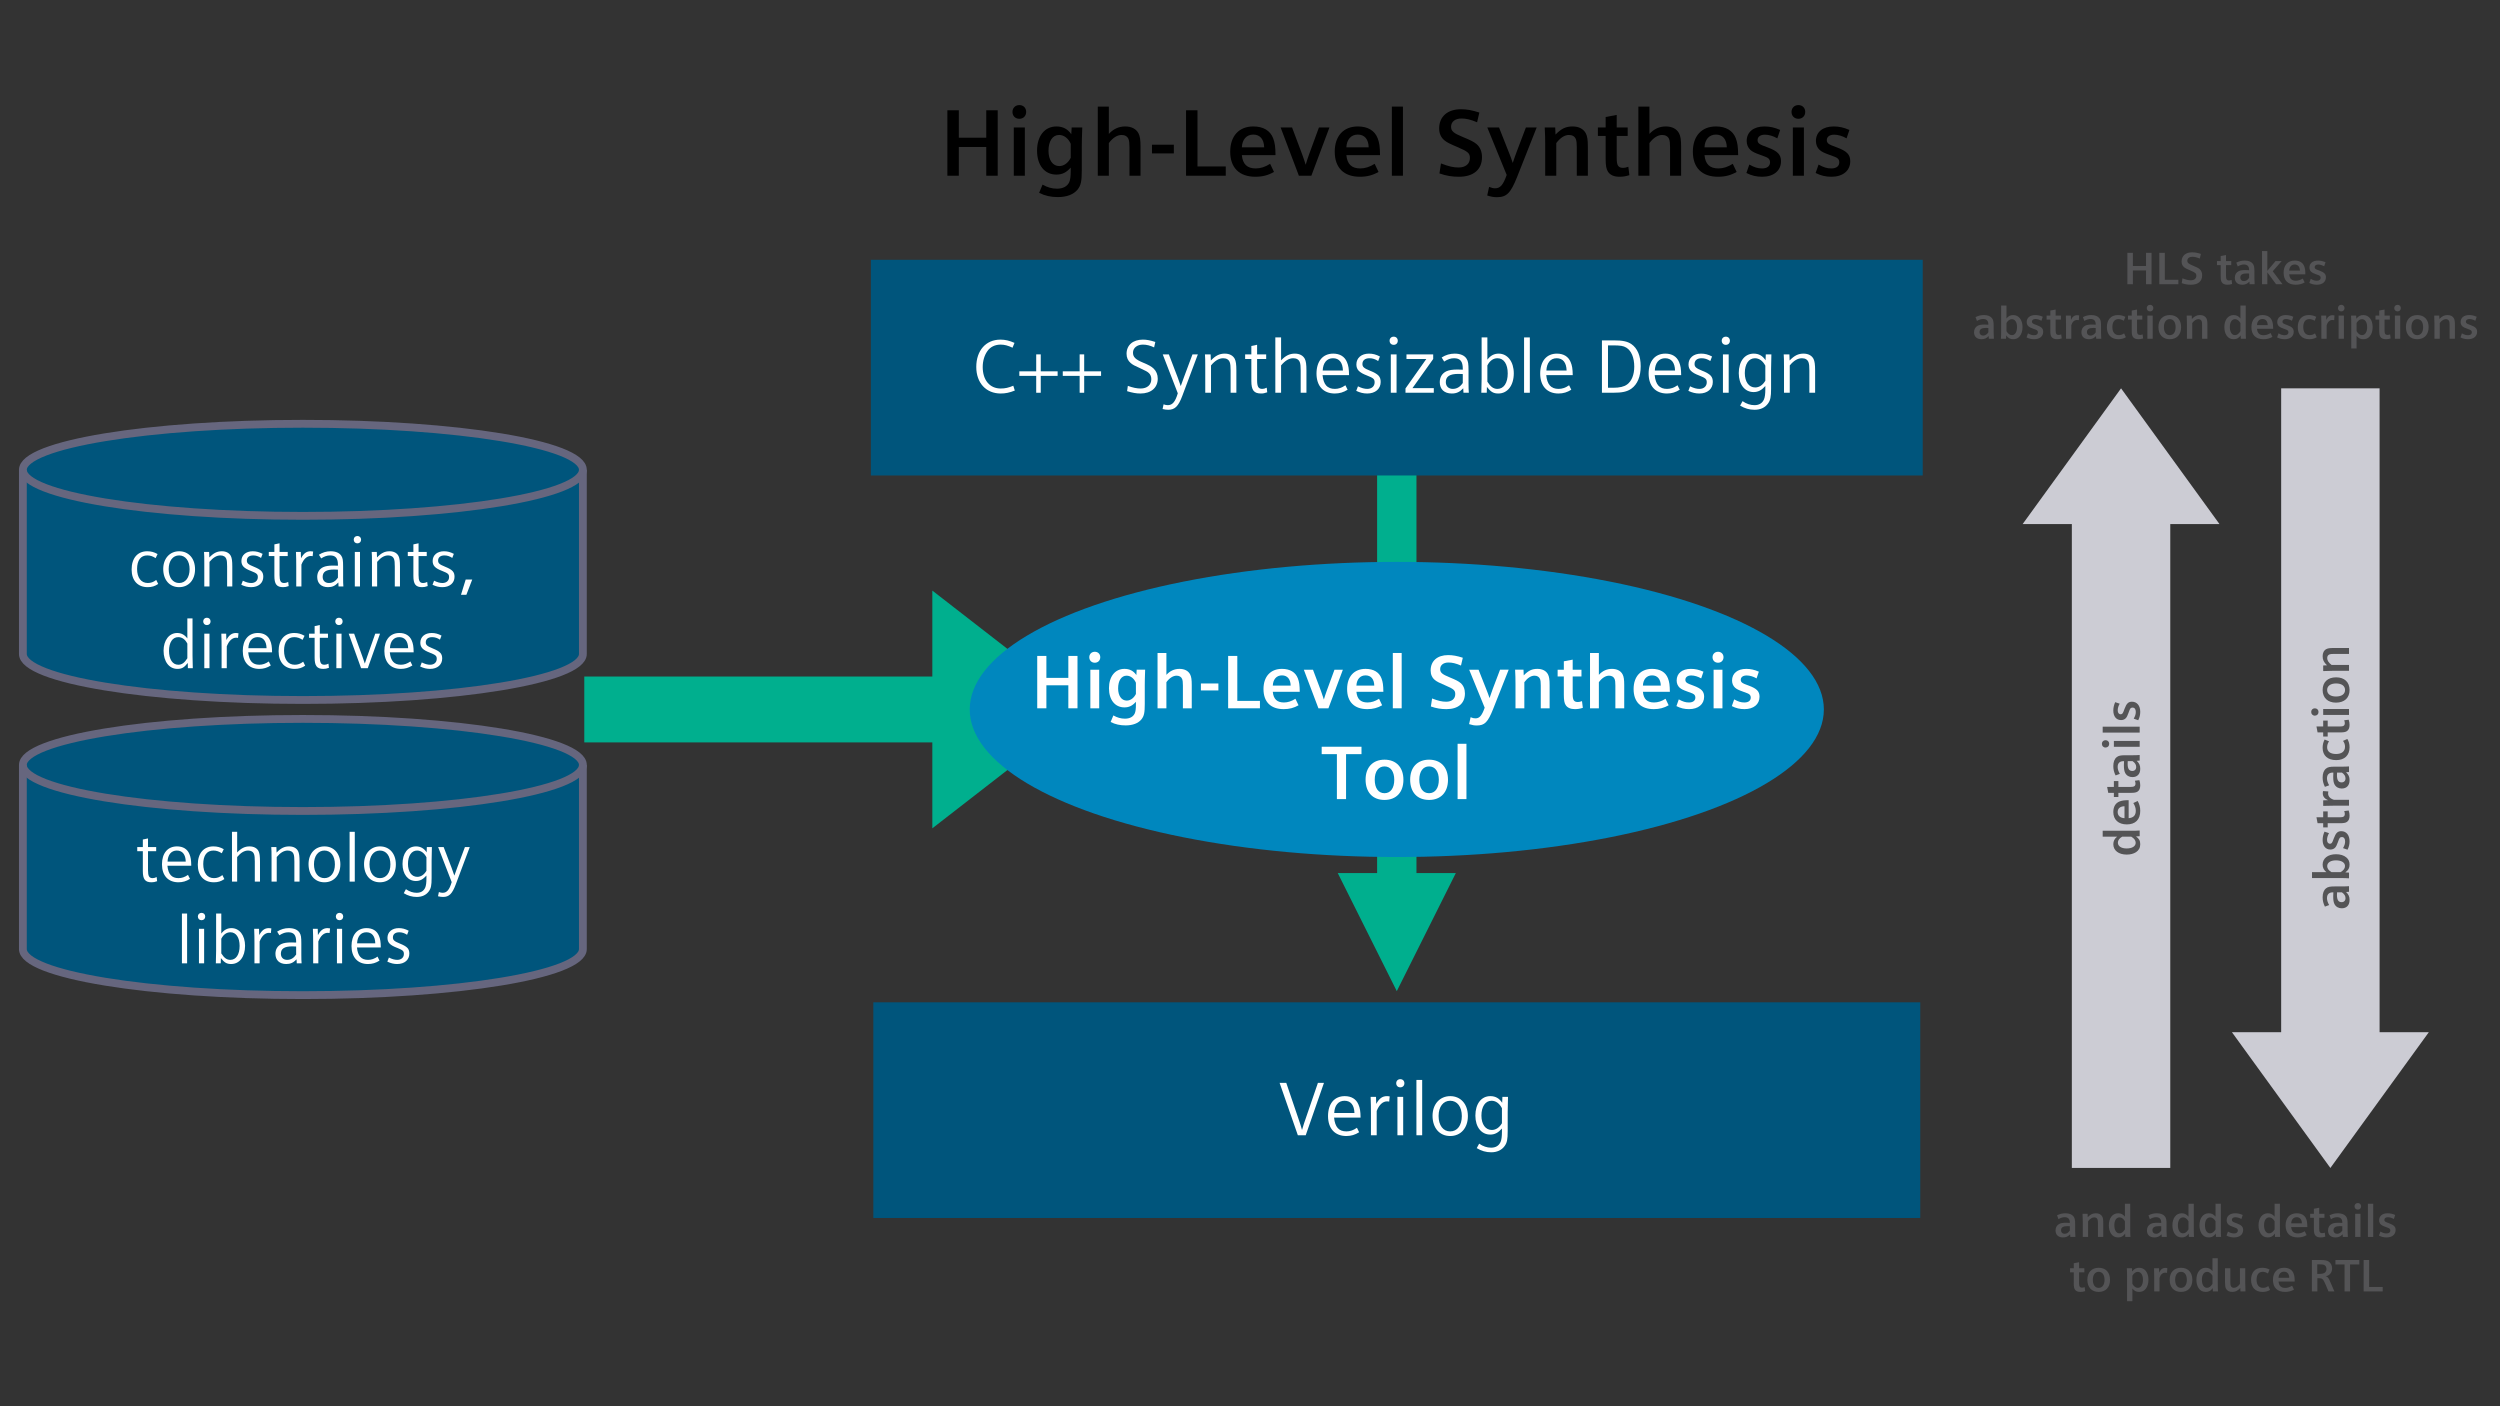 <?xml version="1.0" encoding="utf-8"?>
<svg xmlns="http://www.w3.org/2000/svg" xmlns:graph="http://ns.adobe.com/Graphs/1.0/" xmlns:i="http://ns.adobe.com/AdobeIllustrator/10.0/" xmlns:x="http://ns.adobe.com/Extensibility/1.0/" xmlns:xlink="http://www.w3.org/1999/xlink" version="1.1" id="Layer_1" x="0px" y="0px" viewBox="0 0 640 360" style="enable-background:new 0 0 640 360;">

<rect x="0" y="0" width="640" height="360" fill="#333333" stroke="none"/>

<g>
	<g>
		
			<rect x="283.815" y="152.517" transform="matrix(6.123234e-17 -1 1 6.123234e-17 200.023 515.132)" style="fill:#00AF8E;" width="147.524" height="10.075"/>
		<path style="fill:#00AF8E;" d="M372.69,223.51l-15.112,30.224l-15.112-30.224H372.69z"/>
	</g>
	<polygon style="fill:#00AF8E;" points="149.576,173.186 238.676,173.186 238.676,151.19 277.88,181.62 238.676,212.05 238.676,190.055 &#xA;		149.576,190.055"/>
	<g>
		<path style="fill:#00557C;" d="M5.858,120.273c0-6.509,32.092-11.785,71.679-11.785s71.679,5.276,71.679,11.785v47.14&#xA;			c0,6.509-32.092,11.785-71.679,11.785s-71.679-5.276-71.679-11.785V120.273z"/>
		<path style="fill:none;stroke:#66667E;stroke-width:2;stroke-linejoin:round;stroke-miterlimit:10;" d="M5.858,120.273c0-6.509,32.092-11.785,71.679-11.785s71.679,5.276,71.679,11.785v47.14&#xA;			c0,6.509-32.092,11.785-71.679,11.785s-71.679-5.276-71.679-11.785V120.273z"/>
		<g>
			<path style="fill:#FFFFFF;" d="M40.499,149.494c-0.855,0.575-1.622,0.82-2.686,0.82c-2.563,0-4.116-1.709-4.116-4.517&#xA;				c0-2.913,1.517-4.674,3.994-4.674c0.994,0,1.744,0.209,2.651,0.715l-0.506,1.046c-0.75-0.488-1.378-0.698-2.145-0.698&#xA;				c-1.657,0-2.598,1.256-2.598,3.453c0,2.25,1.029,3.61,2.738,3.61c0.785,0,1.448-0.227,2.163-0.785L40.499,149.494z"/>
			<path style="fill:#FFFFFF;" d="M49.932,145.727c0,2.738-1.64,4.587-4.081,4.587c-2.442,0-4.064-1.849-4.064-4.657&#xA;				c0-2.686,1.674-4.534,4.081-4.534C48.292,141.123,49.932,142.971,49.932,145.727z M43.182,145.692&#xA;				c0,2.162,1.046,3.558,2.668,3.558c1.639,0,2.686-1.395,2.686-3.523c0-2.145-1.047-3.541-2.686-3.541&#xA;				C44.246,142.186,43.182,143.582,43.182,145.692z"/>
			<path style="fill:#FFFFFF;" d="M52.3,144.175c0-1.483-0.017-2.285-0.07-2.878h1.308l0.052,1.413c1.081-1.134,1.988-1.587,3.209-1.587&#xA;				c1.081,0,1.901,0.436,2.302,1.221c0.262,0.541,0.367,1.273,0.367,2.686v5.11h-1.326v-5.127c0-0.925-0.052-1.517-0.192-1.884&#xA;				c-0.21-0.61-0.75-0.942-1.517-0.942c-0.96,0-1.884,0.541-2.808,1.657v6.296H52.3V144.175z"/>
			<path style="fill:#FFFFFF;" d="M62.168,148.657c0.855,0.419,1.5,0.593,2.145,0.593c1.011,0,1.691-0.61,1.691-1.5&#xA;				c0-0.767-0.262-0.994-1.761-1.587c-1.831-0.697-2.441-1.36-2.441-2.563c0-1.482,1.168-2.476,2.895-2.476&#xA;				c0.89,0,1.622,0.192,2.529,0.663l-0.401,1.046c-0.663-0.436-1.291-0.645-2.006-0.645c-1.012,0-1.622,0.489-1.622,1.308&#xA;				c0,0.698,0.331,0.994,1.796,1.587c1.883,0.768,2.406,1.326,2.406,2.581c0,1.587-1.238,2.651-3.104,2.651&#xA;				c-0.872,0-1.64-0.192-2.529-0.611L62.168,148.657z"/>
			<path style="fill:#FFFFFF;" d="M68.811,142.361v-1.064h1.43v-1.936l1.325-0.279v2.215h2.093v1.064h-2.093v4.831&#xA;				c0,1.552,0.297,2.058,1.186,2.058c0.331,0,0.61-0.07,1.029-0.279l0.122,1.064c-0.575,0.209-0.942,0.279-1.43,0.279&#xA;				c-1.64,0-2.232-0.768-2.232-2.861v-5.092H68.811z"/>
			<path style="fill:#FFFFFF;" d="M75.838,145.099c0-1.692-0.018-2.25-0.07-3.802h1.239l0.052,1.622c0.68-1.273,1.413-1.796,2.476-1.796&#xA;				c0.21,0,0.349,0.017,0.628,0.07l-0.122,1.186c-0.192-0.035-0.279-0.052-0.471-0.052c-0.994,0-1.849,0.785-2.407,2.215v5.598&#xA;				h-1.325V145.099z"/>
			<path style="fill:#FFFFFF;" d="M86.614,149.11c-0.802,0.855-1.552,1.204-2.633,1.204c-1.726,0-2.773-0.977-2.773-2.616&#xA;				c0-1.151,0.541-2.041,1.535-2.511c0.576-0.262,1.395-0.402,2.511-0.402c0.297,0,0.471,0,1.256,0.035v-0.244&#xA;				c0-1.674-0.593-2.389-2.005-2.389c-0.768,0-1.43,0.227-2.285,0.768l-0.576-0.942c0.925-0.593,1.918-0.889,3-0.889&#xA;				c1.308,0,2.284,0.419,2.756,1.203c0.349,0.558,0.436,1.116,0.436,2.72v2.895c0,1.046,0.018,1.552,0.07,2.197h-1.238&#xA;				L86.614,149.11z M86.51,145.832c-0.384-0.035-0.593-0.035-0.994-0.035c-2.005,0-2.913,0.576-2.913,1.884&#xA;				c0,0.959,0.628,1.569,1.605,1.569c0.924,0,1.692-0.453,2.302-1.36V145.832z"/>
			<path style="fill:#FFFFFF;" d="M92.437,138.158c0,0.558-0.384,0.942-0.942,0.942s-0.942-0.384-0.942-0.959&#xA;				c0-0.541,0.401-0.924,0.942-0.924C92.053,137.216,92.437,137.6,92.437,138.158z M90.832,141.297h1.326v8.843h-1.326V141.297z"/>
			<path style="fill:#FFFFFF;" d="M95.225,144.175c0-1.483-0.017-2.285-0.07-2.878h1.308l0.052,1.413c1.081-1.134,1.988-1.587,3.209-1.587&#xA;				c1.081,0,1.901,0.436,2.302,1.221c0.262,0.541,0.367,1.273,0.367,2.686v5.11h-1.326v-5.127c0-0.925-0.052-1.517-0.192-1.884&#xA;				c-0.21-0.61-0.75-0.942-1.518-0.942c-0.959,0-1.883,0.541-2.808,1.657v6.296h-1.326V144.175z"/>
			<path style="fill:#FFFFFF;" d="M104.396,142.361v-1.064h1.43v-1.936l1.325-0.279v2.215h2.093v1.064h-2.093v4.831&#xA;				c0,1.552,0.297,2.058,1.186,2.058c0.331,0,0.61-0.07,1.029-0.279l0.122,1.064c-0.575,0.209-0.942,0.279-1.43,0.279&#xA;				c-1.64,0-2.232-0.768-2.232-2.861v-5.092H104.396z"/>
			<path style="fill:#FFFFFF;" d="M111.126,148.657c0.855,0.419,1.5,0.593,2.145,0.593c1.011,0,1.692-0.61,1.692-1.5&#xA;				c0-0.767-0.262-0.994-1.762-1.587c-1.831-0.697-2.441-1.36-2.441-2.563c0-1.482,1.168-2.476,2.895-2.476&#xA;				c0.889,0,1.622,0.192,2.529,0.663l-0.401,1.046c-0.663-0.436-1.291-0.645-2.006-0.645c-1.012,0-1.622,0.489-1.622,1.308&#xA;				c0,0.698,0.331,0.994,1.796,1.587c1.883,0.768,2.407,1.326,2.407,2.581c0,1.587-1.239,2.651-3.105,2.651&#xA;				c-0.872,0-1.639-0.192-2.529-0.611L111.126,148.657z"/>
			<path style="fill:#FFFFFF;" d="M120.891,148.361l-1.5,3.907h-1.378l1.204-3.907H120.891z"/>
			<path style="fill:#FFFFFF;" d="M49.286,158.313v9.54c0,0.75,0.018,1.814,0.07,3.209H48.1l-0.035-1.343&#xA;				c-0.907,1.168-1.518,1.517-2.651,1.517c-2.11,0-3.54-1.866-3.54-4.657c0-2.668,1.43-4.534,3.488-4.534&#xA;				c1.046,0,1.901,0.453,2.598,1.395v-5.128H49.286z M47.961,164.766c-0.558-1.099-1.36-1.657-2.337-1.657&#xA;				c-1.448,0-2.354,1.343-2.354,3.506c0,2.18,0.907,3.558,2.372,3.558c0.907,0,1.57-0.471,2.319-1.657V164.766z"/>
			<path style="fill:#FFFFFF;" d="M53.905,159.08c0,0.558-0.384,0.942-0.942,0.942c-0.558,0-0.942-0.384-0.942-0.959&#xA;				c0-0.541,0.401-0.924,0.942-0.924C53.521,158.139,53.905,158.522,53.905,159.08z M52.3,162.219h1.326v8.843H52.3V162.219z"/>
			<path style="fill:#FFFFFF;" d="M56.729,166.021c0-1.692-0.017-2.25-0.07-3.802h1.239l0.052,1.622c0.68-1.273,1.413-1.796,2.476-1.796&#xA;				c0.21,0,0.349,0.018,0.628,0.07l-0.122,1.186c-0.192-0.035-0.279-0.053-0.471-0.053c-0.994,0-1.849,0.785-2.407,2.215v5.598&#xA;				h-1.325V166.021z"/>
			<path style="fill:#FFFFFF;" d="M63.546,166.998c0.209,2.18,1.099,3.174,2.843,3.174c0.837,0,1.604-0.262,2.424-0.837l0.506,1.029&#xA;				c-0.942,0.593-1.866,0.872-2.947,0.872c-2.634,0-4.221-1.727-4.221-4.587c0-2.86,1.465-4.604,3.854-4.604&#xA;				c1.535,0,2.633,0.68,3.157,1.936c0.349,0.802,0.471,1.587,0.488,3.017H63.546z M68.238,165.934&#xA;				c-0.052-1.831-0.855-2.826-2.284-2.826c-1.413,0-2.302,1.064-2.372,2.826H68.238z"/>
			<path style="fill:#FFFFFF;" d="M78.123,170.417c-0.855,0.576-1.622,0.82-2.686,0.82c-2.563,0-4.116-1.709-4.116-4.517&#xA;				c0-2.913,1.517-4.674,3.994-4.674c0.994,0,1.744,0.209,2.651,0.715l-0.506,1.047c-0.75-0.489-1.378-0.698-2.145-0.698&#xA;				c-1.657,0-2.598,1.256-2.598,3.453c0,2.25,1.029,3.61,2.738,3.61c0.785,0,1.448-0.227,2.163-0.785L78.123,170.417z"/>
			<path style="fill:#FFFFFF;" d="M79.115,163.284v-1.064h1.43v-1.936l1.325-0.279v2.215h2.093v1.064h-2.093v4.831&#xA;				c0,1.552,0.297,2.058,1.186,2.058c0.331,0,0.61-0.07,1.029-0.279l0.122,1.064c-0.575,0.209-0.942,0.279-1.43,0.279&#xA;				c-1.64,0-2.232-0.768-2.232-2.86v-5.092H79.115z"/>
			<path style="fill:#FFFFFF;" d="M87.712,159.08c0,0.558-0.384,0.942-0.942,0.942s-0.942-0.384-0.942-0.959&#xA;				c0-0.541,0.401-0.924,0.942-0.924C87.328,158.139,87.712,158.522,87.712,159.08z M86.107,162.219h1.326v8.843h-1.326V162.219z"/>
			<path style="fill:#FFFFFF;" d="M89.263,162.219h1.395l2.162,5.983c0.279,0.767,0.314,0.837,0.576,1.674&#xA;				c0.175-0.593,0.297-0.942,0.541-1.622l2.128-6.035h1.221l-3.139,8.843h-1.709L89.263,162.219z"/>
			<path style="fill:#FFFFFF;" d="M99.794,166.998c0.209,2.18,1.099,3.174,2.843,3.174c0.837,0,1.605-0.262,2.424-0.837l0.506,1.029&#xA;				c-0.942,0.593-1.866,0.872-2.948,0.872c-2.633,0-4.221-1.727-4.221-4.587c0-2.86,1.465-4.604,3.854-4.604&#xA;				c1.535,0,2.633,0.68,3.157,1.936c0.349,0.802,0.471,1.587,0.488,3.017H99.794z M104.485,165.934&#xA;				c-0.052-1.831-0.855-2.826-2.284-2.826c-1.413,0-2.302,1.064-2.372,2.826H104.485z"/>
			<path style="fill:#FFFFFF;" d="M107.97,169.58c0.855,0.419,1.5,0.593,2.145,0.593c1.011,0,1.691-0.61,1.691-1.5&#xA;				c0-0.767-0.262-0.994-1.761-1.587c-1.831-0.698-2.441-1.361-2.441-2.564c0-1.483,1.168-2.476,2.895-2.476&#xA;				c0.89,0,1.622,0.192,2.529,0.663l-0.401,1.046c-0.663-0.436-1.291-0.645-2.006-0.645c-1.012,0-1.622,0.488-1.622,1.308&#xA;				c0,0.698,0.331,0.994,1.796,1.587c1.883,0.768,2.406,1.326,2.406,2.581c0,1.587-1.238,2.651-3.104,2.651&#xA;				c-0.872,0-1.64-0.192-2.529-0.611L107.97,169.58z"/>
		</g>
		<path style="fill:#00557C;" d="M5.858,195.827c0-6.509,32.092-11.785,71.679-11.785s71.679,5.276,71.679,11.785v47.14&#xA;			c0,6.509-32.092,11.785-71.679,11.785s-71.679-5.276-71.679-11.785V195.827z"/>
		<path style="fill:none;stroke:#66667E;stroke-width:2;stroke-linejoin:round;stroke-miterlimit:10;" d="M149.216,195.827c0,6.509-32.092,11.785-71.679,11.785s-71.679-5.276-71.679-11.785"/>
		<path style="fill:none;stroke:#66667E;stroke-width:2;stroke-linejoin:round;stroke-miterlimit:10;" d="M5.858,195.827c0-6.509,32.092-11.785,71.679-11.785s71.679,5.276,71.679,11.785v47.14&#xA;			c0,6.509-32.092,11.785-71.679,11.785s-71.679-5.276-71.679-11.785V195.827z"/>
		<g>
			<path style="fill:#FFFFFF;" d="M35.135,217.915v-1.064h1.43v-1.936l1.325-0.279v2.215h2.093v1.064h-2.093v4.831&#xA;				c0,1.552,0.297,2.057,1.186,2.057c0.331,0,0.61-0.069,1.029-0.279l0.122,1.064c-0.575,0.209-0.942,0.279-1.43,0.279&#xA;				c-1.64,0-2.232-0.767-2.232-2.861v-5.092H35.135z"/>
			<path style="fill:#FFFFFF;" d="M42.86,221.629c0.209,2.18,1.099,3.174,2.843,3.174c0.837,0,1.604-0.261,2.424-0.837l0.506,1.029&#xA;				c-0.942,0.593-1.866,0.872-2.947,0.872c-2.634,0-4.221-1.726-4.221-4.587c0-2.861,1.465-4.604,3.854-4.604&#xA;				c1.535,0,2.633,0.68,3.157,1.935c0.349,0.802,0.471,1.587,0.488,3.018H42.86z M47.551,220.565&#xA;				c-0.052-1.831-0.855-2.825-2.284-2.825c-1.413,0-2.302,1.064-2.372,2.825H47.551z"/>
			<path style="fill:#FFFFFF;" d="M57.437,225.048c-0.855,0.575-1.622,0.819-2.686,0.819c-2.563,0-4.116-1.709-4.116-4.517&#xA;				c0-2.913,1.517-4.674,3.994-4.674c0.994,0,1.744,0.209,2.651,0.715l-0.506,1.046c-0.75-0.488-1.378-0.698-2.145-0.698&#xA;				c-1.657,0-2.598,1.256-2.598,3.454c0,2.249,1.029,3.61,2.738,3.61c0.785,0,1.448-0.226,2.163-0.784L57.437,225.048z"/>
			<path style="fill:#FFFFFF;" d="M59.388,212.944h1.326v5.285c1.046-1.099,1.97-1.552,3.174-1.552c1.081,0,1.901,0.436,2.302,1.22&#xA;				c0.262,0.541,0.367,1.273,0.367,2.686v5.11H65.23v-5.128c0-0.924-0.052-1.517-0.192-1.883c-0.21-0.61-0.75-0.942-1.518-0.942&#xA;				c-0.959,0-1.883,0.541-2.808,1.657v6.296h-1.326V212.944z"/>
			<path style="fill:#FFFFFF;" d="M69.517,219.728c0-1.482-0.017-2.284-0.07-2.878h1.308l0.052,1.412c1.081-1.133,1.988-1.586,3.209-1.586&#xA;				c1.081,0,1.901,0.436,2.302,1.22c0.262,0.541,0.367,1.273,0.367,2.686v5.11H75.36v-5.128c0-0.924-0.052-1.517-0.192-1.883&#xA;				c-0.21-0.61-0.75-0.942-1.517-0.942c-0.96,0-1.884,0.541-2.808,1.657v6.296h-1.326V219.728z"/>
			<path style="fill:#FFFFFF;" d="M87.13,221.28c0,2.738-1.64,4.587-4.081,4.587c-2.442,0-4.064-1.848-4.064-4.657&#xA;				c0-2.685,1.674-4.534,4.081-4.534C85.49,216.677,87.13,218.525,87.13,221.28z M80.38,221.245c0,2.162,1.046,3.558,2.668,3.558&#xA;				c1.639,0,2.686-1.395,2.686-3.523c0-2.145-1.047-3.541-2.686-3.541C81.444,217.74,80.38,219.135,80.38,221.245z"/>
			<path style="fill:#FFFFFF;" d="M89.498,212.944h1.326v12.749h-1.326V212.944z"/>
			<path style="fill:#FFFFFF;" d="M101.339,221.28c0,2.738-1.64,4.587-4.081,4.587c-2.442,0-4.064-1.848-4.064-4.657&#xA;				c0-2.685,1.674-4.534,4.081-4.534C99.7,216.677,101.339,218.525,101.339,221.28z M94.59,221.245c0,2.162,1.046,3.558,2.668,3.558&#xA;				c1.639,0,2.686-1.395,2.686-3.523c0-2.145-1.047-3.541-2.686-3.541C95.653,217.74,94.59,219.135,94.59,221.245z"/>
			<path style="fill:#FFFFFF;" d="M110.562,216.851c-0.052,1.813-0.07,2.354-0.07,3.488v4.413c0,1.918-0.157,2.686-0.715,3.436&#xA;				c-0.68,0.942-1.762,1.43-3.087,1.43c-1.204,0-2.267-0.314-3.331-0.959l0.558-1.029c0.907,0.628,1.814,0.925,2.755,0.925&#xA;				c1.064,0,1.796-0.454,2.18-1.326c0.21-0.471,0.314-1.238,0.314-2.354v-0.732c-0.872,0.976-1.657,1.395-2.703,1.395&#xA;				c-2.04,0-3.418-1.761-3.418-4.361c0-2.721,1.36-4.499,3.453-4.499c1.169,0,2.058,0.505,2.721,1.534l0.052-1.36H110.562z&#xA;				 M109.167,219.449c-0.593-1.116-1.43-1.709-2.389-1.709c-1.43,0-2.337,1.343-2.337,3.419c0,2.005,0.942,3.314,2.389,3.314&#xA;				c0.924,0,1.744-0.54,2.337-1.552V219.449z"/>
			<path style="fill:#FFFFFF;" d="M112.164,216.851h1.412l2.023,5.285c0.314,0.871,0.384,1.046,0.715,2.022&#xA;				c0.314-0.924,0.401-1.151,0.75-2.075l1.953-5.232h1.239l-3.593,9.593c-0.889,2.371-1.709,3.174-3.227,3.174&#xA;				c-0.436,0-0.82-0.052-1.308-0.174l0.227-1.081c0.384,0.139,0.663,0.192,0.994,0.192c1.047,0,1.709-0.785,2.285-2.738&#xA;				L112.164,216.851z"/>
			<path style="fill:#FFFFFF;" d="M46.573,233.866h1.326v12.749h-1.326V233.866z"/>
			<path style="fill:#FFFFFF;" d="M52.536,234.634c0,0.558-0.384,0.941-0.942,0.941c-0.558,0-0.942-0.383-0.942-0.959&#xA;				c0-0.54,0.401-0.924,0.942-0.924C52.152,233.692,52.536,234.076,52.536,234.634z M50.932,237.773h1.326v8.843h-1.326V237.773z"/>
			<path style="fill:#FFFFFF;" d="M55.256,246.615c0.052-1.395,0.07-2.458,0.07-3.209v-9.541h1.326v5.128&#xA;				c0.698-0.942,1.552-1.395,2.598-1.395c2.058,0,3.488,1.866,3.488,4.535c0,2.79-1.43,4.657-3.558,4.657&#xA;				c-1.116,0-1.727-0.349-2.634-1.517l-0.035,1.342H55.256z M56.651,244.069c0.75,1.186,1.413,1.657,2.319,1.657&#xA;				c1.465,0,2.372-1.378,2.372-3.558c0-2.163-0.907-3.506-2.354-3.506c-0.977,0-1.779,0.558-2.337,1.656V244.069z"/>
			<path style="fill:#FFFFFF;" d="M65.141,241.575c0-1.692-0.018-2.25-0.07-3.803h1.238l0.052,1.622c0.68-1.273,1.413-1.796,2.476-1.796&#xA;				c0.21,0,0.349,0.018,0.628,0.07l-0.122,1.186c-0.192-0.035-0.279-0.053-0.471-0.053c-0.994,0-1.849,0.785-2.407,2.215v5.598&#xA;				h-1.325V241.575z"/>
			<path style="fill:#FFFFFF;" d="M75.918,245.586c-0.802,0.855-1.552,1.204-2.633,1.204c-1.726,0-2.773-0.977-2.773-2.616&#xA;				c0-1.151,0.541-2.04,1.535-2.511c0.576-0.262,1.395-0.401,2.511-0.401c0.297,0,0.471,0,1.256,0.035v-0.244&#xA;				c0-1.674-0.593-2.389-2.005-2.389c-0.768,0-1.43,0.226-2.285,0.767l-0.576-0.942c0.925-0.592,1.918-0.889,3-0.889&#xA;				c1.308,0,2.284,0.419,2.756,1.203c0.349,0.558,0.436,1.116,0.436,2.721v2.895c0,1.046,0.018,1.552,0.07,2.197H75.97&#xA;				L75.918,245.586z M75.813,242.308c-0.384-0.035-0.593-0.035-0.994-0.035c-2.005,0-2.913,0.576-2.913,1.884&#xA;				c0,0.959,0.628,1.569,1.605,1.569c0.924,0,1.692-0.453,2.302-1.36V242.308z"/>
			<path style="fill:#FFFFFF;" d="M80.17,241.575c0-1.692-0.018-2.25-0.07-3.803h1.238l0.052,1.622c0.68-1.273,1.413-1.796,2.476-1.796&#xA;				c0.21,0,0.349,0.018,0.628,0.07l-0.122,1.186c-0.192-0.035-0.279-0.053-0.471-0.053c-0.994,0-1.849,0.785-2.407,2.215v5.598&#xA;				H80.17V241.575z"/>
			<path style="fill:#FFFFFF;" d="M87.86,234.634c0,0.558-0.384,0.941-0.942,0.941c-0.558,0-0.942-0.383-0.942-0.959&#xA;				c0-0.54,0.401-0.924,0.942-0.924C87.476,233.692,87.86,234.076,87.86,234.634z M86.255,237.773h1.326v8.843h-1.326V237.773z"/>
			<path style="fill:#FFFFFF;" d="M91.382,242.552c0.209,2.18,1.099,3.175,2.843,3.175c0.837,0,1.605-0.262,2.424-0.837l0.506,1.029&#xA;				c-0.942,0.593-1.866,0.872-2.948,0.872c-2.633,0-4.221-1.727-4.221-4.587c0-2.861,1.465-4.605,3.854-4.605&#xA;				c1.535,0,2.633,0.68,3.157,1.936c0.349,0.802,0.471,1.586,0.488,3.017H91.382z M96.073,241.488&#xA;				c-0.052-1.831-0.855-2.826-2.284-2.826c-1.413,0-2.302,1.063-2.372,2.826H96.073z"/>
			<path style="fill:#FFFFFF;" d="M99.558,245.133c0.855,0.419,1.5,0.593,2.145,0.593c1.011,0,1.691-0.61,1.691-1.5&#xA;				c0-0.767-0.262-0.994-1.761-1.586c-1.831-0.698-2.441-1.361-2.441-2.564c0-1.482,1.168-2.476,2.895-2.476&#xA;				c0.89,0,1.622,0.192,2.529,0.663l-0.401,1.046c-0.663-0.436-1.291-0.645-2.006-0.645c-1.012,0-1.622,0.488-1.622,1.308&#xA;				c0,0.697,0.331,0.994,1.796,1.586c1.883,0.768,2.406,1.326,2.406,2.581c0,1.587-1.238,2.651-3.104,2.651&#xA;				c-0.872,0-1.64-0.192-2.529-0.611L99.558,245.133z"/>
		</g>
		<path style="fill:none;stroke:#66667E;stroke-width:2;stroke-linejoin:round;stroke-miterlimit:10;" d="M149.216,120.273c0,6.509-32.092,11.785-71.679,11.785s-71.679-5.276-71.679-11.785"/>
	</g>
	<g>
		<g>
			<polygon style="fill:#CCCCD4;" points="530.392,298.998 530.392,134.165 517.792,134.165 542.991,99.415 568.19,134.165 555.59,134.165 &#xA;				555.59,298.998"/>
			<g>
				<path style="fill:#545456;" d="M538.288,212.673h7.152c1.127,0,1.646-0.013,2.319-0.065v1.464l-0.945,0.052&#xA;					c0.79,0.571,1.088,1.115,1.088,1.996c0,0.894-0.349,1.541-1.075,2.034c-0.621,0.402-1.438,0.621-2.385,0.621&#xA;					c-2.073,0-3.433-1.049-3.433-2.656c0-0.79,0.31-1.413,0.972-1.931h-3.693V212.673z M543.276,214.189&#xA;					c-0.713,0.401-1.102,0.945-1.102,1.529c0,0.907,0.868,1.49,2.255,1.49c1.399,0,2.306-0.57,2.306-1.451&#xA;					c0-0.596-0.35-1.089-1.127-1.568H543.276z"/>
				<path style="fill:#545456;" d="M544.935,209.455c1.244-0.117,1.827-0.726,1.827-1.905c0-0.66-0.208-1.296-0.635-1.969l1.114-0.532&#xA;					c0.454,0.79,0.661,1.581,0.661,2.54c0,2.216-1.23,3.46-3.433,3.46c-2.151,0-3.46-1.205-3.46-3.161c0-1.374,0.57-2.32,1.62-2.721&#xA;					c0.609-0.233,1.166-0.311,2.306-0.324V209.455z M543.872,206.396c-1.114,0.026-1.749,0.571-1.749,1.491&#xA;					c0,0.92,0.661,1.516,1.749,1.568V206.396z"/>
				<path style="fill:#545456;" d="M542.305,204.034h-1.153v-1.062h-1.438l-0.286-1.516h1.724v-1.502h1.153v1.502h3.071&#xA;					c0.972,0,1.308-0.221,1.308-0.881c0-0.221-0.039-0.388-0.155-0.712l1.153-0.143c0.155,0.48,0.219,0.895,0.219,1.348&#xA;					c0,0.751-0.233,1.283-0.687,1.581c-0.349,0.233-0.842,0.324-1.762,0.324h-3.148V204.034z"/>
				<path style="fill:#545456;" d="M547.008,194.767c0.648,0.635,0.894,1.179,0.894,2.047c0,1.335-0.751,2.125-1.995,2.125&#xA;					c-0.829,0-1.49-0.376-1.853-1.049c-0.233-0.441-0.337-1.05-0.337-1.957c0-0.26,0.013-0.479,0.038-1.075h-0.129&#xA;					c-0.973,0-1.504,0.505-1.504,1.464c0,0.57,0.169,1.114,0.557,1.787l-1.089,0.402c-0.401-0.803-0.582-1.529-0.582-2.397&#xA;					c0-1.037,0.298-1.84,0.868-2.28c0.466-0.377,0.972-0.493,2.228-0.493h1.97c0.557,0,1.347-0.026,1.684-0.065v1.439&#xA;					L547.008,194.767z M544.702,194.858c-0.026,0.298-0.026,0.454-0.026,0.687c0,1.244,0.376,1.826,1.192,1.826&#xA;					c0.609,0,0.998-0.401,0.998-1.023c0-0.583-0.299-1.062-0.92-1.49H544.702z"/>
				<path style="fill:#545456;" d="M539.013,189.49c0.558,0,0.946,0.389,0.946,0.933c0,0.557-0.388,0.946-0.946,0.946&#xA;					c-0.543,0-0.933-0.402-0.933-0.946C538.08,189.879,538.469,189.49,539.013,189.49z M541.151,191.187v-1.516h6.608v1.516H541.151&#xA;					z"/>
				<path style="fill:#545456;" d="M538.288,187.544v-1.516h9.471v1.516H538.288z"/>
				<path style="fill:#545456;" d="M546.231,183.979c0.389-0.701,0.532-1.153,0.532-1.749c0-0.687-0.311-1.089-0.843-1.089&#xA;					c-0.233,0-0.44,0.091-0.557,0.26c-0.13,0.168-0.194,0.337-0.454,1.062c-0.285,0.79-0.427,1.075-0.687,1.374&#xA;					c-0.298,0.324-0.725,0.504-1.218,0.504c-1.231,0-1.995-0.933-1.995-2.435c0-0.726,0.142-1.386,0.479-2.151l1.153,0.388&#xA;					c-0.324,0.557-0.505,1.167-0.505,1.698c0,0.622,0.285,1.011,0.752,1.011c0.258,0,0.427-0.116,0.57-0.363&#xA;					c0.116-0.207,0.116-0.207,0.427-1.036c0.505-1.361,0.985-1.815,1.892-1.815c1.296,0,2.125,1.011,2.125,2.579&#xA;					c0,0.791-0.155,1.452-0.518,2.164L546.231,183.979z"/>
			</g>
		</g>
		<g>
			<polygon style="fill:#CCCCD4;" points="609.175,99.415 609.175,264.248 621.775,264.248 596.576,298.998 571.377,264.248 &#xA;				583.977,264.248 583.977,99.415"/>
			<g>
				<path style="fill:#545456;" d="M600.593,228.351c0.648,0.635,0.894,1.179,0.894,2.047c0,1.335-0.751,2.125-1.995,2.125&#xA;					c-0.829,0-1.49-0.376-1.853-1.049c-0.233-0.441-0.337-1.05-0.337-1.957c0-0.26,0.013-0.479,0.038-1.075h-0.129&#xA;					c-0.973,0-1.503,0.505-1.503,1.464c0,0.57,0.169,1.114,0.557,1.787l-1.089,0.402c-0.401-0.803-0.582-1.529-0.582-2.397&#xA;					c0-1.037,0.298-1.84,0.868-2.28c0.466-0.377,0.972-0.493,2.228-0.493h1.97c0.557,0,1.347-0.026,1.684-0.065v1.439&#xA;					L600.593,228.351z M598.287,228.442c-0.026,0.298-0.026,0.454-0.026,0.687c0,1.244,0.376,1.826,1.192,1.826&#xA;					c0.609,0,0.998-0.401,0.998-1.023c0-0.583-0.299-1.062-0.92-1.49H598.287z"/>
				<path style="fill:#545456;" d="M601.344,224.85c-0.751-0.052-1.166-0.065-2.319-0.065h-7.152v-1.516h3.693&#xA;					c-0.661-0.518-0.972-1.139-0.972-1.931c0-1.606,1.36-2.656,3.433-2.656c1.089,0,2.009,0.285,2.644,0.829&#xA;					c0.557,0.466,0.816,1.036,0.816,1.826c0,0.868-0.298,1.425-1.088,1.996l0.945,0.052V224.85z M599.194,223.268&#xA;					c0.764-0.466,1.127-0.958,1.127-1.568c0-0.881-0.907-1.451-2.306-1.451c-1.386,0-2.255,0.582-2.255,1.49&#xA;					c0,0.583,0.388,1.128,1.102,1.529H599.194z"/>
				<path style="fill:#545456;" d="M599.816,217.122c0.389-0.701,0.532-1.153,0.532-1.749c0-0.687-0.311-1.089-0.843-1.089&#xA;					c-0.233,0-0.44,0.091-0.557,0.26c-0.13,0.168-0.194,0.337-0.454,1.062c-0.285,0.79-0.427,1.075-0.687,1.374&#xA;					c-0.298,0.324-0.725,0.504-1.218,0.504c-1.231,0-1.995-0.933-1.995-2.435c0-0.726,0.142-1.386,0.479-2.151l1.153,0.388&#xA;					c-0.324,0.557-0.505,1.167-0.505,1.698c0,0.622,0.285,1.011,0.752,1.011c0.258,0,0.427-0.116,0.57-0.363&#xA;					c0.116-0.207,0.116-0.207,0.427-1.036c0.505-1.361,0.985-1.815,1.892-1.815c1.296,0,2.125,1.011,2.125,2.579&#xA;					c0,0.791-0.155,1.452-0.518,2.164L599.816,217.122z"/>
				<path style="fill:#545456;" d="M595.89,211.806h-1.153v-1.062h-1.438l-0.286-1.516h1.724v-1.502h1.153v1.502h3.071&#xA;					c0.972,0,1.308-0.221,1.308-0.881c0-0.221-0.039-0.388-0.155-0.712l1.153-0.143c0.155,0.48,0.219,0.895,0.219,1.348&#xA;					c0,0.751-0.233,1.283-0.687,1.581c-0.349,0.233-0.842,0.324-1.762,0.324h-3.148V211.806z"/>
				<path style="fill:#545456;" d="M597.224,206.258c-0.466,0-1.296,0.013-2.488,0.052v-1.425l1.244-0.039&#xA;					c-0.907-0.388-1.347-0.972-1.347-1.749c0-0.207,0.013-0.337,0.077-0.583l1.335,0.091c-0.039,0.233-0.052,0.338-0.052,0.519&#xA;					c0,0.751,0.544,1.347,1.516,1.632h3.835v1.503H597.224z"/>
				<path style="fill:#545456;" d="M600.593,197.691c0.648,0.635,0.894,1.179,0.894,2.047c0,1.335-0.751,2.125-1.995,2.125&#xA;					c-0.829,0-1.49-0.376-1.853-1.049c-0.233-0.441-0.337-1.05-0.337-1.957c0-0.26,0.013-0.479,0.038-1.075h-0.129&#xA;					c-0.973,0-1.503,0.505-1.503,1.464c0,0.57,0.169,1.114,0.557,1.787l-1.089,0.402c-0.401-0.803-0.582-1.529-0.582-2.397&#xA;					c0-1.037,0.298-1.84,0.868-2.28c0.466-0.377,0.972-0.493,2.228-0.493h1.97c0.557,0,1.347-0.026,1.684-0.065v1.439&#xA;					L600.593,197.691z M598.287,197.781c-0.026,0.298-0.026,0.454-0.026,0.687c0,1.244,0.376,1.826,1.192,1.826&#xA;					c0.609,0,0.998-0.401,0.998-1.023c0-0.583-0.299-1.062-0.92-1.49H598.287z"/>
				<path style="fill:#545456;" d="M600.917,189.174c0.388,0.609,0.57,1.308,0.57,2.138c0,2.048-1.282,3.278-3.421,3.278&#xA;					c-2.177,0-3.472-1.166-3.472-3.136c0-0.79,0.142-1.412,0.505-2.138l1.127,0.454c-0.337,0.544-0.479,0.997-0.479,1.529&#xA;					c0,1.102,0.816,1.723,2.294,1.723c1.438,0,2.28-0.673,2.28-1.853c0-0.557-0.142-0.984-0.505-1.503L600.917,189.174z"/>
				<path style="fill:#545456;" d="M595.89,188.561h-1.153v-1.062h-1.438l-0.286-1.516h1.724v-1.502h1.153v1.502h3.071&#xA;					c0.972,0,1.308-0.221,1.308-0.881c0-0.221-0.039-0.388-0.155-0.712l1.153-0.143c0.155,0.48,0.219,0.895,0.219,1.348&#xA;					c0,0.751-0.233,1.283-0.687,1.581c-0.349,0.233-0.842,0.324-1.762,0.324h-3.148V188.561z"/>
				<path style="fill:#545456;" d="M592.598,181.328c0.558,0,0.946,0.389,0.946,0.933c0,0.557-0.388,0.946-0.946,0.946&#xA;					c-0.543,0-0.933-0.402-0.933-0.946C591.665,181.718,592.054,181.328,592.598,181.328z M594.736,183.026v-1.516h6.608v1.516&#xA;					H594.736z"/>
				<path style="fill:#545456;" d="M598.041,173.396c2.138,0,3.446,1.23,3.446,3.239c0,2.022-1.308,3.239-3.485,3.239&#xA;					c-2.1,0-3.408-1.244-3.408-3.239C594.594,174.627,595.902,173.396,598.041,173.396z M598.015,178.307&#xA;					c1.451,0,2.319-0.621,2.319-1.671c0-1.036-0.868-1.671-2.293-1.671c-1.425,0-2.294,0.635-2.294,1.671&#xA;					C595.747,177.673,596.616,178.307,598.015,178.307z"/>
				<path style="fill:#545456;" d="M597.056,171.732c-0.894,0-1.269,0.014-2.319,0.065v-1.438l0.972-0.039&#xA;					c-0.829-0.817-1.114-1.413-1.114-2.345c0-0.829,0.324-1.477,0.933-1.801c0.388-0.208,0.894-0.285,1.84-0.285h3.978v1.515h-3.9&#xA;					c-0.583,0-0.868,0.039-1.115,0.13c-0.362,0.142-0.57,0.48-0.57,0.946c0,0.596,0.388,1.192,1.114,1.736h4.47v1.516H597.056z"/>
			</g>
		</g>
	</g>
	<g>
		<path style="fill:#545456;" d="M544.612,64.724h1.406v3.369h3.369v-3.369h1.406v8.039h-1.406v-3.532h-3.369v3.532h-1.406V64.724z"/>
		<path style="fill:#545456;" d="M552.783,64.724h1.406v6.901h3.474v1.138h-4.879V64.724z"/>
		<path style="fill:#545456;" d="M558.71,71.253c0.965,0.372,1.522,0.499,2.161,0.499c0.86,0,1.393-0.441,1.393-1.162&#xA;			c0-0.593-0.22-0.79-1.556-1.359c-0.953-0.407-1.232-0.546-1.557-0.802c-0.442-0.36-0.662-0.848-0.662-1.475&#xA;			c0-1.452,1.023-2.358,2.684-2.358c0.708,0,1.348,0.116,2.254,0.406l-0.279,1.197c-0.79-0.337-1.348-0.464-1.917-0.464&#xA;			c-0.778,0-1.277,0.395-1.277,1.011c0,0.534,0.29,0.79,1.452,1.266c0.964,0.395,1.347,0.593,1.684,0.871&#xA;			c0.43,0.372,0.662,0.918,0.662,1.603c0,1.522-1.045,2.405-2.834,2.405c-0.849,0-1.546-0.116-2.393-0.406L558.71,71.253z"/>
		<path style="fill:#545456;" d="M567.545,67.872v-1.034h0.953v-1.289l1.359-0.256v1.545h1.347v1.034h-1.347v2.754&#xA;			c0,0.871,0.198,1.173,0.79,1.173c0.198,0,0.348-0.035,0.639-0.139l0.129,1.034c-0.43,0.139-0.802,0.197-1.209,0.197&#xA;			c-0.674,0-1.15-0.209-1.417-0.616c-0.209-0.314-0.29-0.755-0.29-1.58v-2.823H567.545z"/>
		<path style="fill:#545456;" d="M575.853,72.089c-0.569,0.581-1.057,0.802-1.835,0.802c-1.197,0-1.905-0.674-1.905-1.789&#xA;			c0-0.743,0.337-1.336,0.94-1.662c0.395-0.209,0.941-0.302,1.755-0.302c0.233,0,0.429,0.011,0.964,0.035v-0.116&#xA;			c0-0.872-0.453-1.348-1.313-1.348c-0.511,0-0.999,0.151-1.602,0.499l-0.36-0.976c0.72-0.36,1.371-0.523,2.149-0.523&#xA;			c0.93,0,1.65,0.267,2.044,0.779c0.338,0.418,0.442,0.871,0.442,1.998v1.766c0,0.499,0.024,1.208,0.059,1.51h-1.29L575.853,72.089z&#xA;			 M575.772,70.021c-0.267-0.023-0.407-0.023-0.616-0.023c-1.115,0-1.637,0.337-1.637,1.069c0,0.546,0.359,0.894,0.918,0.894&#xA;			c0.523,0,0.953-0.267,1.336-0.825V70.021z"/>
		<path style="fill:#545456;" d="M579.074,64.271h1.359v5.065l2.103-2.498h1.568l-2.288,2.602l2.509,3.323h-1.649l-2.243-3.044v3.044h-1.359&#xA;			V64.271z"/>
		<path style="fill:#545456;" d="M586.036,70.23c0.105,1.115,0.651,1.638,1.708,1.638c0.592,0,1.162-0.186,1.765-0.569l0.477,0.999&#xA;			c-0.708,0.407-1.417,0.593-2.277,0.593c-1.986,0-3.102-1.103-3.102-3.079c0-1.928,1.08-3.102,2.834-3.102&#xA;			c1.232,0,2.08,0.511,2.44,1.452c0.209,0.546,0.279,1.046,0.29,2.068H586.036z M588.779,69.278&#xA;			c-0.024-0.999-0.512-1.568-1.337-1.568c-0.825,0-1.359,0.593-1.406,1.568H588.779z"/>
		<path style="fill:#545456;" d="M591.546,71.392c0.628,0.349,1.034,0.476,1.568,0.476c0.616,0,0.976-0.279,0.976-0.755&#xA;			c0-0.209-0.081-0.395-0.233-0.499c-0.15-0.116-0.302-0.175-0.953-0.407c-0.708-0.255-0.964-0.383-1.232-0.616&#xA;			c-0.29-0.267-0.453-0.65-0.453-1.092c0-1.104,0.837-1.789,2.184-1.789c0.651,0,1.243,0.128,1.929,0.43l-0.348,1.034&#xA;			c-0.499-0.29-1.046-0.453-1.522-0.453c-0.558,0-0.906,0.255-0.906,0.674c0,0.232,0.104,0.383,0.325,0.511&#xA;			c0.185,0.105,0.185,0.105,0.929,0.384c1.22,0.453,1.627,0.883,1.627,1.696c0,1.162-0.906,1.905-2.312,1.905&#xA;			c-0.709,0-1.302-0.14-1.94-0.464L591.546,71.392z"/>
		<path style="fill:#545456;" d="M509.095,86.037c-0.569,0.581-1.057,0.802-1.835,0.802c-1.197,0-1.905-0.674-1.905-1.789&#xA;			c0-0.743,0.337-1.336,0.94-1.662c0.395-0.209,0.941-0.302,1.755-0.302c0.233,0,0.429,0.012,0.964,0.035v-0.116&#xA;			c0-0.872-0.453-1.348-1.313-1.348c-0.511,0-0.999,0.151-1.602,0.5l-0.36-0.976c0.72-0.36,1.371-0.523,2.149-0.523&#xA;			c0.93,0,1.65,0.267,2.044,0.779c0.338,0.418,0.442,0.871,0.442,1.998v1.766c0,0.499,0.024,1.208,0.059,1.51h-1.29L509.095,86.037z&#xA;			 M509.014,83.97c-0.267-0.023-0.407-0.023-0.616-0.023c-1.115,0-1.637,0.337-1.637,1.069c0,0.546,0.359,0.894,0.918,0.894&#xA;			c0.523,0,0.953-0.267,1.336-0.825V83.97z"/>
		<path style="fill:#545456;" d="M512.235,86.711c0.046-0.674,0.059-1.046,0.059-2.08v-6.412h1.359v3.311&#xA;			c0.464-0.593,1.022-0.871,1.731-0.871c1.44,0,2.381,1.22,2.381,3.079c0,0.976-0.255,1.801-0.743,2.37&#xA;			c-0.418,0.499-0.929,0.732-1.637,0.732c-0.779,0-1.278-0.267-1.79-0.976l-0.046,0.848H512.235z M513.653,84.783&#xA;			c0.418,0.685,0.859,1.011,1.406,1.011c0.79,0,1.301-0.813,1.301-2.068c0-1.243-0.522-2.021-1.336-2.021&#xA;			c-0.523,0-1.011,0.348-1.371,0.987V84.783z"/>
		<path style="fill:#545456;" d="M519.163,85.341c0.628,0.348,1.034,0.476,1.568,0.476c0.616,0,0.976-0.279,0.976-0.755&#xA;			c0-0.209-0.081-0.395-0.233-0.499c-0.15-0.116-0.302-0.174-0.953-0.407c-0.708-0.255-0.964-0.383-1.232-0.616&#xA;			c-0.29-0.267-0.452-0.65-0.452-1.092c0-1.104,0.836-1.789,2.183-1.789c0.651,0,1.243,0.128,1.929,0.43l-0.348,1.034&#xA;			c-0.499-0.29-1.046-0.453-1.522-0.453c-0.558,0-0.906,0.255-0.906,0.674c0,0.233,0.104,0.384,0.325,0.511&#xA;			c0.185,0.105,0.185,0.105,0.929,0.384c1.22,0.453,1.627,0.883,1.627,1.696c0,1.162-0.906,1.905-2.312,1.905&#xA;			c-0.709,0-1.302-0.14-1.94-0.464L519.163,85.341z"/>
		<path style="fill:#545456;" d="M523.929,81.82v-1.034h0.953v-1.289l1.359-0.256v1.545h1.347v1.034h-1.347v2.753&#xA;			c0,0.872,0.198,1.173,0.79,1.173c0.198,0,0.348-0.035,0.638-0.139l0.129,1.034c-0.43,0.139-0.802,0.197-1.209,0.197&#xA;			c-0.673,0-1.15-0.209-1.417-0.616c-0.209-0.314-0.29-0.755-0.29-1.58V81.82H523.929z"/>
		<path style="fill:#545456;" d="M528.903,83.017c0-0.418-0.011-1.162-0.046-2.231h1.278l0.035,1.115c0.348-0.813,0.871-1.208,1.568-1.208&#xA;			c0.185,0,0.302,0.011,0.523,0.07l-0.081,1.197c-0.209-0.035-0.303-0.046-0.465-0.046c-0.673,0-1.208,0.488-1.463,1.359v3.438&#xA;			h-1.348V83.017z"/>
		<path style="fill:#545456;" d="M536.584,86.037c-0.569,0.581-1.057,0.802-1.835,0.802c-1.197,0-1.905-0.674-1.905-1.789&#xA;			c0-0.743,0.337-1.336,0.94-1.662c0.395-0.209,0.941-0.302,1.755-0.302c0.233,0,0.429,0.012,0.964,0.035v-0.116&#xA;			c0-0.872-0.453-1.348-1.313-1.348c-0.511,0-0.999,0.151-1.602,0.5l-0.36-0.976c0.72-0.36,1.371-0.523,2.149-0.523&#xA;			c0.93,0,1.65,0.267,2.044,0.779c0.338,0.418,0.442,0.871,0.442,1.998v1.766c0,0.499,0.024,1.208,0.059,1.51h-1.29L536.584,86.037z&#xA;			 M536.503,83.97c-0.267-0.023-0.407-0.023-0.616-0.023c-1.115,0-1.637,0.337-1.637,1.069c0,0.546,0.359,0.894,0.918,0.894&#xA;			c0.523,0,0.953-0.267,1.336-0.825V83.97z"/>
		<path style="fill:#545456;" d="M544.22,86.328c-0.546,0.349-1.173,0.511-1.917,0.511c-1.836,0-2.939-1.15-2.939-3.067&#xA;			c0-1.952,1.045-3.114,2.811-3.114c0.708,0,1.266,0.128,1.916,0.453l-0.407,1.011c-0.488-0.302-0.894-0.43-1.371-0.43&#xA;			c-0.988,0-1.545,0.732-1.545,2.056c0,1.289,0.604,2.045,1.661,2.045c0.499,0,0.883-0.128,1.348-0.453L544.22,86.328z"/>
		<path style="fill:#545456;" d="M544.769,81.82v-1.034h0.953v-1.289l1.359-0.256v1.545h1.347v1.034h-1.347v2.753&#xA;			c0,0.872,0.198,1.173,0.79,1.173c0.198,0,0.348-0.035,0.639-0.139l0.129,1.034c-0.43,0.139-0.802,0.197-1.209,0.197&#xA;			c-0.674,0-1.15-0.209-1.417-0.616c-0.209-0.314-0.29-0.755-0.29-1.58V81.82H544.769z"/>
		<path style="fill:#545456;" d="M551.253,78.87c0,0.499-0.349,0.848-0.836,0.848c-0.499,0-0.848-0.349-0.848-0.848&#xA;			c0-0.488,0.36-0.836,0.848-0.836C550.904,78.033,551.253,78.382,551.253,78.87z M549.731,80.787h1.359v5.925h-1.359V80.787z"/>
		<path style="fill:#545456;" d="M558.365,83.749c0,1.916-1.103,3.09-2.904,3.09c-1.812,0-2.904-1.173-2.904-3.125&#xA;			c0-1.882,1.115-3.055,2.904-3.055C557.262,80.659,558.365,81.832,558.365,83.749z M553.963,83.726c0,1.301,0.557,2.08,1.498,2.08&#xA;			c0.929,0,1.498-0.779,1.498-2.056c0-1.278-0.569-2.056-1.498-2.056C554.531,81.693,553.963,82.471,553.963,83.726z"/>
		<path style="fill:#545456;" d="M559.857,82.866c0-0.802-0.012-1.138-0.059-2.08h1.289l0.035,0.871c0.732-0.743,1.267-0.999,2.103-0.999&#xA;			c0.744,0,1.324,0.29,1.615,0.836c0.186,0.349,0.255,0.802,0.255,1.65v3.567h-1.358v-3.497c0-0.523-0.035-0.778-0.116-0.999&#xA;			c-0.128-0.325-0.43-0.511-0.849-0.511c-0.534,0-1.069,0.348-1.556,0.999v4.008h-1.359V82.866z"/>
		<path style="fill:#545456;" d="M574.906,78.219v6.412c0,1.011,0.011,1.476,0.059,2.08h-1.313l-0.046-0.848&#xA;			c-0.512,0.708-1,0.976-1.79,0.976c-0.801,0-1.382-0.314-1.824-0.964c-0.36-0.558-0.557-1.29-0.557-2.138&#xA;			c0-1.859,0.94-3.079,2.381-3.079c0.708,0,1.267,0.279,1.731,0.871v-3.311H574.906z M573.546,82.692&#xA;			c-0.36-0.639-0.848-0.987-1.371-0.987c-0.813,0-1.336,0.778-1.336,2.021c0,1.255,0.511,2.068,1.301,2.068&#xA;			c0.534,0,0.976-0.314,1.406-1.011V82.692z"/>
		<path style="fill:#545456;" d="M577.791,84.179c0.105,1.115,0.651,1.638,1.708,1.638c0.592,0,1.162-0.186,1.765-0.569l0.477,0.999&#xA;			c-0.709,0.406-1.417,0.592-2.277,0.592c-1.987,0-3.102-1.103-3.102-3.079c0-1.928,1.08-3.102,2.834-3.102&#xA;			c1.232,0,2.08,0.511,2.44,1.452c0.209,0.546,0.279,1.046,0.29,2.068H577.791z M580.533,83.226&#xA;			c-0.024-0.999-0.512-1.568-1.337-1.568c-0.825,0-1.359,0.593-1.406,1.568H580.533z"/>
		<path style="fill:#545456;" d="M583.301,85.341c0.628,0.348,1.034,0.476,1.568,0.476c0.616,0,0.976-0.279,0.976-0.755&#xA;			c0-0.209-0.081-0.395-0.233-0.499c-0.15-0.116-0.302-0.174-0.953-0.407c-0.708-0.255-0.964-0.383-1.232-0.616&#xA;			c-0.29-0.267-0.452-0.65-0.452-1.092c0-1.104,0.836-1.789,2.183-1.789c0.651,0,1.243,0.128,1.929,0.43l-0.348,1.034&#xA;			c-0.499-0.29-1.046-0.453-1.522-0.453c-0.558,0-0.906,0.255-0.906,0.674c0,0.233,0.104,0.384,0.325,0.511&#xA;			c0.185,0.105,0.185,0.105,0.929,0.384c1.22,0.453,1.627,0.883,1.627,1.696c0,1.162-0.906,1.905-2.312,1.905&#xA;			c-0.709,0-1.302-0.14-1.94-0.464L583.301,85.341z"/>
		<path style="fill:#545456;" d="M593.085,86.328c-0.546,0.349-1.173,0.511-1.917,0.511c-1.836,0-2.939-1.15-2.939-3.067&#xA;			c0-1.952,1.045-3.114,2.811-3.114c0.708,0,1.266,0.128,1.916,0.453l-0.407,1.011c-0.488-0.302-0.894-0.43-1.371-0.43&#xA;			c-0.988,0-1.545,0.732-1.545,2.056c0,1.289,0.604,2.045,1.661,2.045c0.499,0,0.883-0.128,1.348-0.453L593.085,86.328z"/>
		<path style="fill:#545456;" d="M594.273,83.017c0-0.418-0.011-1.162-0.046-2.231h1.278l0.035,1.115c0.348-0.813,0.871-1.208,1.568-1.208&#xA;			c0.185,0,0.302,0.011,0.523,0.07l-0.081,1.197c-0.209-0.035-0.303-0.046-0.465-0.046c-0.674,0-1.208,0.488-1.463,1.359v3.438&#xA;			h-1.348V83.017z"/>
		<path style="fill:#545456;" d="M600.202,78.87c0,0.499-0.349,0.848-0.836,0.848c-0.499,0-0.849-0.349-0.849-0.848&#xA;			c0-0.488,0.36-0.836,0.849-0.836C599.853,78.033,600.202,78.382,600.202,78.87z M598.68,80.787h1.359v5.925h-1.359V80.787z"/>
		<path style="fill:#545456;" d="M601.923,83.157c0-1.208-0.011-1.65-0.059-2.37h1.313l0.046,0.813c0.534-0.674,1.046-0.941,1.79-0.941&#xA;			c1.44,0,2.381,1.22,2.381,3.079c0,0.976-0.255,1.801-0.744,2.37c-0.418,0.499-0.929,0.732-1.65,0.732&#xA;			c-0.744,0-1.243-0.255-1.719-0.883v3.253h-1.359V83.157z M603.282,84.783c0.43,0.697,0.86,1.011,1.406,1.011&#xA;			c0.79,0,1.301-0.813,1.301-2.068c0-1.243-0.522-2.021-1.336-2.021c-0.523,0-0.964,0.314-1.371,0.976V84.783z"/>
		<path style="fill:#545456;" d="M608.13,81.82v-1.034h0.953v-1.289l1.359-0.256v1.545h1.347v1.034h-1.347v2.753&#xA;			c0,0.872,0.198,1.173,0.79,1.173c0.198,0,0.348-0.035,0.638-0.139l0.129,1.034c-0.43,0.139-0.802,0.197-1.209,0.197&#xA;			c-0.674,0-1.15-0.209-1.417-0.616c-0.209-0.314-0.29-0.755-0.29-1.58V81.82H608.13z"/>
		<path style="fill:#545456;" d="M614.615,78.87c0,0.499-0.349,0.848-0.836,0.848c-0.499,0-0.849-0.349-0.849-0.848&#xA;			c0-0.488,0.36-0.836,0.849-0.836C614.266,78.033,614.615,78.382,614.615,78.87z M613.093,80.787h1.359v5.925h-1.359V80.787z"/>
		<path style="fill:#545456;" d="M621.726,83.749c0,1.916-1.103,3.09-2.904,3.09c-1.812,0-2.904-1.173-2.904-3.125&#xA;			c0-1.882,1.115-3.055,2.904-3.055C620.623,80.659,621.726,81.832,621.726,83.749z M617.324,83.726c0,1.301,0.557,2.08,1.498,2.08&#xA;			c0.929,0,1.498-0.779,1.498-2.056c0-1.278-0.569-2.056-1.498-2.056C617.892,81.693,617.324,82.471,617.324,83.726z"/>
		<path style="fill:#545456;" d="M623.218,82.866c0-0.802-0.012-1.138-0.059-2.08h1.289l0.035,0.871c0.732-0.743,1.267-0.999,2.103-0.999&#xA;			c0.744,0,1.324,0.29,1.615,0.836c0.186,0.349,0.255,0.802,0.255,1.65v3.567h-1.358v-3.497c0-0.523-0.035-0.778-0.116-0.999&#xA;			c-0.128-0.325-0.43-0.511-0.849-0.511c-0.534,0-1.069,0.348-1.556,0.999v4.008h-1.359V82.866z"/>
		<path style="fill:#545456;" d="M630.249,85.341c0.628,0.348,1.034,0.476,1.568,0.476c0.616,0,0.976-0.279,0.976-0.755&#xA;			c0-0.209-0.081-0.395-0.233-0.499c-0.15-0.116-0.302-0.174-0.953-0.407c-0.708-0.255-0.964-0.383-1.232-0.616&#xA;			c-0.29-0.267-0.452-0.65-0.452-1.092c0-1.104,0.836-1.789,2.183-1.789c0.651,0,1.243,0.128,1.929,0.43l-0.348,1.034&#xA;			c-0.499-0.29-1.046-0.453-1.522-0.453c-0.558,0-0.906,0.255-0.906,0.674c0,0.233,0.104,0.384,0.325,0.511&#xA;			c0.185,0.105,0.185,0.105,0.929,0.384c1.22,0.453,1.627,0.883,1.627,1.696c0,1.162-0.906,1.905-2.312,1.905&#xA;			c-0.709,0-1.302-0.14-1.94-0.464L630.249,85.341z"/>
	</g>
	<g>
		<path style="fill:#545456;" d="M529.959,315.98c-0.569,0.582-1.057,0.802-1.835,0.802c-1.197,0-1.905-0.674-1.905-1.789&#xA;			c0-0.743,0.337-1.337,0.94-1.662c0.395-0.209,0.941-0.302,1.755-0.302c0.233,0,0.43,0.011,0.964,0.035v-0.116&#xA;			c0-0.871-0.453-1.348-1.313-1.348c-0.511,0-0.999,0.151-1.602,0.5l-0.36-0.976c0.72-0.36,1.371-0.523,2.149-0.523&#xA;			c0.93,0,1.65,0.268,2.044,0.779c0.338,0.418,0.442,0.871,0.442,1.998v1.766c0,0.499,0.024,1.208,0.059,1.511h-1.29L529.959,315.98&#xA;			z M529.877,313.913c-0.267-0.023-0.407-0.023-0.616-0.023c-1.115,0-1.637,0.337-1.637,1.069c0,0.546,0.359,0.894,0.918,0.894&#xA;			c0.523,0,0.953-0.267,1.336-0.825V313.913z"/>
		<path style="fill:#545456;" d="M533.192,312.81c0-0.802-0.012-1.139-0.059-2.08h1.289l0.035,0.871c0.732-0.743,1.267-0.999,2.103-0.999&#xA;			c0.744,0,1.324,0.29,1.615,0.836c0.186,0.349,0.255,0.802,0.255,1.65v3.567h-1.358v-3.497c0-0.523-0.035-0.779-0.116-0.999&#xA;			c-0.128-0.325-0.43-0.511-0.848-0.511c-0.534,0-1.069,0.348-1.556,0.999v4.008h-1.359V312.81z"/>
		<path style="fill:#545456;" d="M545.335,308.162v6.412c0,1.011,0.011,1.476,0.059,2.08h-1.313l-0.046-0.849&#xA;			c-0.512,0.709-1,0.976-1.79,0.976c-0.801,0-1.382-0.314-1.824-0.964c-0.36-0.558-0.557-1.29-0.557-2.138&#xA;			c0-1.859,0.94-3.079,2.381-3.079c0.708,0,1.267,0.279,1.731,0.871v-3.311H545.335z M543.975,312.635&#xA;			c-0.359-0.638-0.848-0.987-1.371-0.987c-0.813,0-1.336,0.778-1.336,2.021c0,1.255,0.511,2.069,1.301,2.069&#xA;			c0.534,0,0.976-0.314,1.406-1.011V312.635z"/>
		<path style="fill:#545456;" d="M553.356,315.98c-0.569,0.582-1.057,0.802-1.835,0.802c-1.197,0-1.905-0.674-1.905-1.789&#xA;			c0-0.743,0.337-1.337,0.94-1.662c0.395-0.209,0.941-0.302,1.755-0.302c0.233,0,0.429,0.011,0.964,0.035v-0.116&#xA;			c0-0.871-0.453-1.348-1.312-1.348c-0.512,0-1,0.151-1.603,0.5l-0.36-0.976c0.72-0.36,1.371-0.523,2.149-0.523&#xA;			c0.929,0,1.65,0.268,2.045,0.779c0.337,0.418,0.441,0.871,0.441,1.998v1.766c0,0.499,0.024,1.208,0.059,1.511h-1.29&#xA;			L553.356,315.98z M553.275,313.913c-0.267-0.023-0.407-0.023-0.616-0.023c-1.115,0-1.637,0.337-1.637,1.069&#xA;			c0,0.546,0.359,0.894,0.918,0.894c0.523,0,0.953-0.267,1.336-0.825V313.913z"/>
		<path style="fill:#545456;" d="M561.608,308.162v6.412c0,1.011,0.011,1.476,0.059,2.08h-1.313l-0.046-0.849&#xA;			c-0.512,0.709-1,0.976-1.79,0.976c-0.801,0-1.382-0.314-1.824-0.964c-0.36-0.558-0.557-1.29-0.557-2.138&#xA;			c0-1.859,0.94-3.079,2.381-3.079c0.708,0,1.267,0.279,1.731,0.871v-3.311H561.608z M560.248,312.635&#xA;			c-0.36-0.638-0.848-0.987-1.371-0.987c-0.814,0-1.336,0.778-1.336,2.021c0,1.255,0.511,2.069,1.301,2.069&#xA;			c0.534,0,0.976-0.314,1.406-1.011V312.635z"/>
		<path style="fill:#545456;" d="M568.536,308.162v6.412c0,1.011,0.011,1.476,0.059,2.08h-1.313l-0.046-0.849&#xA;			c-0.512,0.709-1,0.976-1.79,0.976c-0.801,0-1.382-0.314-1.824-0.964c-0.36-0.558-0.557-1.29-0.557-2.138&#xA;			c0-1.859,0.94-3.079,2.381-3.079c0.708,0,1.267,0.279,1.731,0.871v-3.311H568.536z M567.176,312.635&#xA;			c-0.36-0.638-0.848-0.987-1.371-0.987c-0.813,0-1.336,0.778-1.336,2.021c0,1.255,0.511,2.069,1.301,2.069&#xA;			c0.534,0,0.976-0.314,1.406-1.011V312.635z"/>
		<path style="fill:#545456;" d="M570.352,315.284c0.628,0.348,1.034,0.476,1.568,0.476c0.616,0,0.976-0.279,0.976-0.755&#xA;			c0-0.209-0.081-0.395-0.233-0.499c-0.15-0.116-0.302-0.174-0.953-0.407c-0.708-0.255-0.964-0.383-1.232-0.616&#xA;			c-0.29-0.267-0.453-0.651-0.453-1.092c0-1.104,0.837-1.79,2.184-1.79c0.651,0,1.243,0.128,1.929,0.43l-0.348,1.034&#xA;			c-0.499-0.29-1.046-0.453-1.522-0.453c-0.558,0-0.906,0.255-0.906,0.673c0,0.233,0.104,0.383,0.325,0.511&#xA;			c0.185,0.105,0.185,0.105,0.929,0.384c1.22,0.453,1.627,0.883,1.627,1.696c0,1.162-0.906,1.905-2.312,1.905&#xA;			c-0.709,0-1.302-0.14-1.94-0.464L570.352,315.284z"/>
		<path style="fill:#545456;" d="M583.658,308.162v6.412c0,1.011,0.011,1.476,0.059,2.08h-1.313l-0.046-0.849&#xA;			c-0.512,0.709-1,0.976-1.79,0.976c-0.801,0-1.382-0.314-1.824-0.964c-0.36-0.558-0.557-1.29-0.557-2.138&#xA;			c0-1.859,0.94-3.079,2.381-3.079c0.708,0,1.267,0.279,1.731,0.871v-3.311H583.658z M582.299,312.635&#xA;			c-0.359-0.638-0.848-0.987-1.371-0.987c-0.814,0-1.336,0.778-1.336,2.021c0,1.255,0.511,2.069,1.301,2.069&#xA;			c0.534,0,0.976-0.314,1.406-1.011V312.635z"/>
		<path style="fill:#545456;" d="M586.543,314.122c0.105,1.115,0.651,1.638,1.708,1.638c0.592,0,1.162-0.185,1.765-0.569l0.477,1&#xA;			c-0.708,0.406-1.417,0.592-2.277,0.592c-1.986,0-3.102-1.104-3.102-3.079c0-1.928,1.08-3.102,2.834-3.102&#xA;			c1.232,0,2.08,0.512,2.44,1.452c0.209,0.547,0.279,1.046,0.29,2.068H586.543z M589.286,313.169&#xA;			c-0.024-0.999-0.512-1.568-1.337-1.568c-0.825,0-1.359,0.593-1.406,1.568H589.286z"/>
		<path style="fill:#545456;" d="M591.404,311.763v-1.034h0.953v-1.289l1.359-0.255v1.545h1.347v1.034h-1.347v2.754&#xA;			c0,0.871,0.198,1.173,0.79,1.173c0.198,0,0.348-0.034,0.639-0.139l0.129,1.034c-0.43,0.139-0.802,0.198-1.209,0.198&#xA;			c-0.674,0-1.15-0.209-1.417-0.616c-0.209-0.314-0.29-0.755-0.29-1.58v-2.824H591.404z"/>
		<path style="fill:#545456;" d="M599.712,315.98c-0.569,0.582-1.057,0.802-1.835,0.802c-1.197,0-1.905-0.674-1.905-1.789&#xA;			c0-0.743,0.337-1.337,0.94-1.662c0.395-0.209,0.941-0.302,1.755-0.302c0.233,0,0.429,0.011,0.964,0.035v-0.116&#xA;			c0-0.871-0.453-1.348-1.313-1.348c-0.511,0-0.999,0.151-1.602,0.5l-0.36-0.976c0.72-0.36,1.371-0.523,2.149-0.523&#xA;			c0.93,0,1.65,0.268,2.044,0.779c0.338,0.418,0.442,0.871,0.442,1.998v1.766c0,0.499,0.024,1.208,0.059,1.511h-1.29L599.712,315.98&#xA;			z M599.63,313.913c-0.267-0.023-0.407-0.023-0.616-0.023c-1.115,0-1.637,0.337-1.637,1.069c0,0.546,0.359,0.894,0.918,0.894&#xA;			c0.523,0,0.953-0.267,1.336-0.825V313.913z"/>
		<path style="fill:#545456;" d="M604.443,308.813c0,0.499-0.349,0.848-0.836,0.848c-0.499,0-0.849-0.348-0.849-0.848&#xA;			c0-0.488,0.36-0.836,0.849-0.836C604.094,307.977,604.443,308.325,604.443,308.813z M602.921,310.73h1.359v5.925h-1.359V310.73z"/>
		<path style="fill:#545456;" d="M606.187,308.162h1.359v8.493h-1.359V308.162z"/>
		<path style="fill:#545456;" d="M609.384,315.284c0.628,0.348,1.034,0.476,1.568,0.476c0.616,0,0.976-0.279,0.976-0.755&#xA;			c0-0.209-0.081-0.395-0.233-0.499c-0.15-0.116-0.302-0.174-0.953-0.407c-0.708-0.255-0.964-0.383-1.232-0.616&#xA;			c-0.29-0.267-0.452-0.651-0.452-1.092c0-1.104,0.836-1.79,2.183-1.79c0.651,0,1.243,0.128,1.929,0.43l-0.348,1.034&#xA;			c-0.499-0.29-1.046-0.453-1.522-0.453c-0.558,0-0.906,0.255-0.906,0.673c0,0.233,0.104,0.383,0.325,0.511&#xA;			c0.185,0.105,0.185,0.105,0.929,0.384c1.22,0.453,1.627,0.883,1.627,1.696c0,1.162-0.906,1.905-2.312,1.905&#xA;			c-0.709,0-1.302-0.14-1.94-0.464L609.384,315.284z"/>
		<path style="fill:#545456;" d="M529.932,325.712v-1.034h0.953v-1.289l1.359-0.256v1.546h1.347v1.034h-1.347v2.754&#xA;			c0,0.871,0.198,1.173,0.79,1.173c0.198,0,0.348-0.035,0.638-0.139l0.129,1.034c-0.43,0.139-0.802,0.197-1.209,0.197&#xA;			c-0.674,0-1.15-0.209-1.417-0.616c-0.209-0.313-0.29-0.755-0.29-1.58v-2.823H529.932z"/>
		<path style="fill:#545456;" d="M540.169,327.641c0,1.916-1.103,3.089-2.904,3.089c-1.812,0-2.904-1.173-2.904-3.124&#xA;			c0-1.882,1.115-3.055,2.904-3.055C539.066,324.551,540.169,325.723,540.169,327.641z M535.767,327.617&#xA;			c0,1.301,0.557,2.079,1.498,2.079c0.929,0,1.498-0.779,1.498-2.056c0-1.278-0.569-2.056-1.498-2.056&#xA;			C536.335,325.584,535.767,326.363,535.767,327.617z"/>
		<path style="fill:#545456;" d="M544.531,327.048c0-1.208-0.012-1.65-0.059-2.37h1.313l0.046,0.814c0.534-0.674,1.046-0.941,1.79-0.941&#xA;			c1.44,0,2.381,1.219,2.381,3.078c0,0.976-0.255,1.801-0.744,2.37c-0.418,0.499-0.929,0.731-1.65,0.731&#xA;			c-0.743,0-1.243-0.255-1.719-0.883v3.253h-1.359V327.048z M545.89,328.675c0.429,0.696,0.859,1.01,1.406,1.01&#xA;			c0.79,0,1.301-0.814,1.301-2.068c0-1.243-0.522-2.021-1.336-2.021c-0.523,0-0.964,0.314-1.371,0.976V328.675z"/>
		<path style="fill:#545456;" d="M551.481,326.909c0-0.418-0.011-1.162-0.046-2.231h1.278l0.035,1.115c0.348-0.814,0.871-1.208,1.568-1.208&#xA;			c0.185,0,0.302,0.011,0.523,0.069l-0.081,1.197c-0.209-0.035-0.303-0.046-0.465-0.046c-0.673,0-1.208,0.488-1.463,1.359v3.438&#xA;			h-1.348V326.909z"/>
		<path style="fill:#545456;" d="M561.242,327.641c0,1.916-1.103,3.089-2.904,3.089c-1.812,0-2.904-1.173-2.904-3.124&#xA;			c0-1.882,1.115-3.055,2.904-3.055C560.139,324.551,561.242,325.723,561.242,327.641z M556.839,327.617&#xA;			c0,1.301,0.557,2.079,1.498,2.079c0.929,0,1.498-0.779,1.498-2.056c0-1.278-0.569-2.056-1.498-2.056&#xA;			C557.408,325.584,556.839,326.363,556.839,327.617z"/>
		<path style="fill:#545456;" d="M567.751,322.111v6.412c0,1.01,0.011,1.476,0.059,2.079h-1.313l-0.046-0.848&#xA;			c-0.512,0.709-1,0.975-1.79,0.975c-0.801,0-1.382-0.313-1.824-0.964c-0.36-0.557-0.557-1.289-0.557-2.138&#xA;			c0-1.859,0.94-3.078,2.381-3.078c0.708,0,1.267,0.278,1.731,0.871v-3.311H567.751z M566.392,326.583&#xA;			c-0.359-0.639-0.848-0.988-1.371-0.988c-0.813,0-1.336,0.779-1.336,2.021c0,1.254,0.511,2.068,1.301,2.068&#xA;			c0.534,0,0.976-0.314,1.406-1.01V326.583z"/>
		<path style="fill:#545456;" d="M574.784,328.523c0,0.814,0.011,1.289,0.058,2.079h-1.289l-0.035-0.871&#xA;			c-0.697,0.732-1.267,0.999-2.068,0.999c-0.743,0-1.313-0.29-1.592-0.836c-0.185-0.36-0.255-0.801-0.255-1.65v-3.566h1.359v3.496&#xA;			c0,0.547,0.024,0.779,0.116,1c0.128,0.325,0.418,0.511,0.813,0.511c0.522,0,1.069-0.36,1.533-0.999v-4.008h1.359V328.523z"/>
		<path style="fill:#545456;" d="M581.131,330.22c-0.546,0.348-1.173,0.511-1.916,0.511c-1.836,0-2.939-1.149-2.939-3.067&#xA;			c0-1.951,1.045-3.113,2.811-3.113c0.708,0,1.266,0.128,1.916,0.453l-0.407,1.01c-0.488-0.302-0.894-0.429-1.371-0.429&#xA;			c-0.988,0-1.545,0.731-1.545,2.056c0,1.289,0.603,2.044,1.661,2.044c0.499,0,0.883-0.128,1.348-0.453L581.131,330.22z"/>
		<path style="fill:#545456;" d="M583.306,328.07c0.105,1.115,0.651,1.638,1.708,1.638c0.592,0,1.162-0.186,1.765-0.569l0.477,0.999&#xA;			c-0.708,0.407-1.417,0.592-2.277,0.592c-1.986,0-3.102-1.103-3.102-3.078c0-1.929,1.08-3.102,2.834-3.102&#xA;			c1.232,0,2.08,0.511,2.44,1.452c0.209,0.546,0.279,1.045,0.29,2.068H583.306z M586.049,327.118&#xA;			c-0.024-0.999-0.512-1.568-1.337-1.568c-0.825,0-1.359,0.592-1.406,1.568H586.049z"/>
		<path style="fill:#545456;" d="M591.839,322.564h2.358c0.953,0,1.522,0.115,1.964,0.418c0.546,0.359,0.86,0.988,0.86,1.719&#xA;			c0,1.046-0.569,1.777-1.603,2.034c0.546,0.197,0.662,0.348,1.173,1.533l1.011,2.335h-1.511l-0.732-1.742&#xA;			c-0.604-1.429-0.836-1.638-1.765-1.638h-0.349v3.381h-1.406V322.564z M593.756,326.119c0.568,0,0.929-0.059,1.219-0.198&#xA;			c0.372-0.198,0.604-0.581,0.604-1.045c0-0.442-0.186-0.802-0.488-0.988c-0.279-0.163-0.616-0.221-1.267-0.221h-0.604v2.452&#xA;			H593.756z"/>
		<path style="fill:#545456;" d="M600.207,323.702h-2.335v-1.138h6.111v1.138h-2.371v6.901h-1.406V323.702z"/>
		<path style="fill:#545456;" d="M605.09,322.564h1.406v6.901h3.473v1.138h-4.879V322.564z"/>
	</g>
	<g>
		<path d="M242.53,28.231h2.93v7.021h7.021v-7.021h2.93v16.753h-2.93v-7.36h-7.021v7.36h-2.93V28.231z"/>
		<path d="M262.701,28.642c0,1.041-0.726,1.767-1.743,1.767c-1.041,0-1.767-0.726-1.767-1.767c0-1.016,0.751-1.743,1.767-1.743&#xA;			C261.974,26.899,262.701,27.626,262.701,28.642z M259.529,32.637h2.833v12.347h-2.833V32.637z"/>
		<path d="M277.058,32.637c-0.097,3.002-0.121,3.559-0.121,4.866v6.077c0,2.808-0.218,3.874-1.065,4.939&#xA;			c-1.017,1.259-2.784,1.937-5.06,1.937c-1.792,0-3.317-0.339-4.793-1.089l0.871-2.106c1.235,0.702,2.397,1.041,3.704,1.041&#xA;			c1.525,0,2.615-0.581,3.123-1.646c0.266-0.581,0.387-1.452,0.387-2.881v-0.872c-1.113,1.259-2.179,1.792-3.68,1.792&#xA;			c-3.002,0-4.939-2.397-4.939-6.125c0-3.753,1.961-6.198,4.963-6.198c1.646,0,2.881,0.654,3.801,1.986l0.097-1.719H277.058z&#xA;			 M274.105,36.801c-0.63-1.404-1.743-2.252-2.978-2.252c-1.671,0-2.712,1.574-2.712,4.068c0,2.372,1.09,3.898,2.76,3.898&#xA;			c1.163,0,2.252-0.775,2.93-2.106V36.801z"/>
		<path d="M281.033,27.287h2.832v6.997c1.138-1.259,2.542-1.913,4.189-1.913c1.574,0,2.784,0.605,3.389,1.743&#xA;			c0.387,0.726,0.533,1.671,0.533,3.438v7.433h-2.833v-7.287c0-1.09-0.072-1.622-0.242-2.082c-0.267-0.678-0.92-1.065-1.767-1.065&#xA;			c-1.114,0-2.276,0.726-3.269,2.082v8.353h-2.832V27.287z"/>
		<path d="M294.909,37.043h5.592v2.228h-5.592V37.043z"/>
		<path d="M303.625,28.231h2.93v14.381h7.239v2.372h-10.168V28.231z"/>
		<path d="M317.912,39.706c0.218,2.324,1.356,3.414,3.559,3.414c1.235,0,2.421-0.387,3.68-1.187l0.992,2.082&#xA;			c-1.476,0.848-2.953,1.235-4.744,1.235c-4.14,0-6.464-2.3-6.464-6.416c0-4.019,2.252-6.464,5.907-6.464&#xA;			c2.566,0,4.334,1.066,5.084,3.027c0.436,1.138,0.581,2.179,0.605,4.309H317.912z M323.626,37.721&#xA;			c-0.049-2.082-1.066-3.269-2.784-3.269s-2.833,1.235-2.93,3.269H323.626z"/>
		<path d="M327.841,32.637h2.93l2.566,6.827c0.315,0.848,0.678,1.913,0.92,2.712c0.218-0.799,0.556-1.767,0.896-2.736l2.493-6.803&#xA;			h2.687l-4.625,12.347h-3.195L327.841,32.637z"/>
		<path d="M344.67,39.706c0.218,2.324,1.355,3.414,3.559,3.414c1.235,0,2.422-0.387,3.681-1.187l0.992,2.082&#xA;			c-1.477,0.848-2.954,1.235-4.746,1.235c-4.139,0-6.464-2.3-6.464-6.416c0-4.019,2.251-6.464,5.907-6.464&#xA;			c2.566,0,4.333,1.066,5.084,3.027c0.435,1.138,0.581,2.179,0.604,4.309H344.67z M350.383,37.721&#xA;			c-0.048-2.082-1.065-3.269-2.784-3.269s-2.833,1.235-2.93,3.269H350.383z"/>
		<path d="M356.318,27.287h2.832v17.697h-2.832V27.287z"/>
		<path d="M368.886,41.837c2.009,0.775,3.172,1.041,4.504,1.041c1.792,0,2.905-0.92,2.905-2.421c0-1.235-0.46-1.646-3.245-2.833&#xA;			c-1.985-0.848-2.566-1.138-3.244-1.671c-0.92-0.751-1.38-1.767-1.38-3.075c0-3.026,2.13-4.915,5.592-4.915&#xA;			c1.477,0,2.808,0.242,4.697,0.848l-0.581,2.493c-1.646-0.702-2.808-0.968-3.995-0.968c-1.622,0-2.663,0.823-2.663,2.106&#xA;			c0,1.114,0.605,1.646,3.026,2.639c2.009,0.823,2.808,1.235,3.51,1.816c0.896,0.775,1.38,1.913,1.38,3.341&#xA;			c0,3.172-2.179,5.012-5.907,5.012c-1.767,0-3.22-0.242-4.987-0.847L368.886,41.837z"/>
		<path d="M380.751,32.637h3.002l2.47,6.246c0.46,1.113,0.654,1.695,1.041,2.833c0.484-1.453,0.533-1.574,1.041-2.954l2.324-6.125&#xA;			h2.759l-4.987,12.614c-1.671,4.188-2.687,5.23-5.205,5.23c-0.823,0-1.477-0.121-2.469-0.436l0.484-2.203&#xA;			c0.654,0.266,1.041,0.363,1.549,0.363c1.307,0,2.057-0.872,2.953-3.414L380.751,32.637z"/>
		<path d="M395.571,36.971c0-1.671-0.024-2.372-0.121-4.334h2.687l0.073,1.816c1.525-1.549,2.639-2.082,4.382-2.082&#xA;			c1.549,0,2.76,0.605,3.366,1.743c0.387,0.726,0.533,1.671,0.533,3.438v7.433h-2.833v-7.287c0-1.09-0.072-1.622-0.242-2.082&#xA;			c-0.266-0.678-0.895-1.065-1.767-1.065c-1.113,0-2.227,0.726-3.244,2.082v8.353h-2.833V36.971z"/>
		<path d="M409.059,34.792v-2.155h1.986V29.95l2.833-0.533v3.22h2.808v2.155h-2.808v5.738c0,1.816,0.411,2.445,1.646,2.445&#xA;			c0.411,0,0.726-0.072,1.332-0.29l0.266,2.155c-0.896,0.29-1.671,0.411-2.518,0.411c-1.404,0-2.396-0.436-2.953-1.283&#xA;			c-0.436-0.654-0.605-1.574-0.605-3.292v-5.883H409.059z"/>
		<path d="M419.424,27.287h2.832v6.997c1.138-1.259,2.542-1.913,4.189-1.913c1.573,0,2.784,0.605,3.389,1.743&#xA;			c0.387,0.726,0.533,1.671,0.533,3.438v7.433h-2.833v-7.287c0-1.09-0.072-1.622-0.242-2.082c-0.266-0.678-0.919-1.065-1.767-1.065&#xA;			c-1.113,0-2.276,0.726-3.268,2.082v8.353h-2.832V27.287z"/>
		<path d="M436.349,39.706c0.218,2.324,1.356,3.414,3.559,3.414c1.235,0,2.422-0.387,3.681-1.187l0.992,2.082&#xA;			c-1.477,0.848-2.954,1.235-4.746,1.235c-4.139,0-6.464-2.3-6.464-6.416c0-4.019,2.251-6.464,5.907-6.464&#xA;			c2.566,0,4.333,1.066,5.084,3.027c0.435,1.138,0.581,2.179,0.604,4.309H436.349z M442.063,37.721&#xA;			c-0.048-2.082-1.065-3.269-2.784-3.269s-2.833,1.235-2.93,3.269H442.063z"/>
		<path d="M447.828,42.127c1.307,0.726,2.155,0.993,3.268,0.993c1.283,0,2.034-0.581,2.034-1.574c0-0.436-0.169-0.823-0.484-1.041&#xA;			c-0.315-0.242-0.629-0.363-1.986-0.847c-1.477-0.533-2.009-0.799-2.566-1.283c-0.604-0.557-0.944-1.356-0.944-2.276&#xA;			c0-2.3,1.743-3.728,4.552-3.728c1.355,0,2.59,0.266,4.018,0.896l-0.726,2.155c-1.041-0.605-2.179-0.944-3.172-0.944&#xA;			c-1.163,0-1.888,0.533-1.888,1.404c0,0.484,0.218,0.799,0.677,1.065c0.388,0.218,0.388,0.218,1.937,0.799&#xA;			c2.542,0.944,3.389,1.84,3.389,3.534c0,2.421-1.889,3.971-4.818,3.971c-1.478,0-2.712-0.29-4.044-0.968L447.828,42.127z"/>
		<path d="M462.138,28.642c0,1.041-0.727,1.767-1.743,1.767c-1.04,0-1.767-0.726-1.767-1.767c0-1.016,0.751-1.743,1.767-1.743&#xA;			C461.412,26.899,462.138,27.626,462.138,28.642z M458.967,32.637h2.833v12.347h-2.833V32.637z"/>
		<path d="M465.554,42.127c1.307,0.726,2.155,0.993,3.268,0.993c1.283,0,2.034-0.581,2.034-1.574c0-0.436-0.169-0.823-0.484-1.041&#xA;			c-0.315-0.242-0.629-0.363-1.986-0.847c-1.477-0.533-2.009-0.799-2.566-1.283c-0.604-0.557-0.944-1.356-0.944-2.276&#xA;			c0-2.3,1.743-3.728,4.552-3.728c1.355,0,2.59,0.266,4.018,0.896l-0.726,2.155c-1.041-0.605-2.179-0.944-3.172-0.944&#xA;			c-1.163,0-1.888,0.533-1.888,1.404c0,0.484,0.218,0.799,0.677,1.065c0.388,0.218,0.388,0.218,1.937,0.799&#xA;			c2.542,0.944,3.389,1.84,3.389,3.534c0,2.421-1.889,3.971-4.818,3.971c-1.478,0-2.712-0.29-4.044-0.968L465.554,42.127z"/>
	</g>
	<g>
		<g>
			<rect x="222.938" y="66.51" style="fill:#00557C;" width="269.28" height="55.212"/>
		</g>
		<g>
			<path style="fill:#FFFFFF;" d="M259.789,99.983c-1.356,0.543-2.423,0.756-3.604,0.756c-3.759,0-6.259-2.713-6.259-6.801&#xA;				c0-4.205,2.461-6.995,6.182-6.995c1.22,0,2.286,0.252,3.604,0.833l-0.504,1.24c-1.181-0.562-2.054-0.795-3.061-0.795&#xA;				c-1.434,0-2.655,0.601-3.391,1.686c-0.756,1.066-1.182,2.519-1.182,4.05c0,3.352,1.802,5.503,4.612,5.503&#xA;				c1.104,0,2.054-0.213,3.216-0.717L259.789,99.983z"/>
			<path style="fill:#FFFFFF;" d="M260.948,96.224v-1.163h4.321V90.72h1.163v4.341h4.321v1.163h-4.321v4.321h-1.163v-4.321H260.948z"/>
			<path style="fill:#FFFFFF;" d="M272.069,96.224v-1.163h4.321V90.72h1.163v4.341h4.321v1.163h-4.321v4.321h-1.163v-4.321H272.069z"/>
			<path style="fill:#FFFFFF;" d="M288.728,98.781c1.279,0.465,2.287,0.678,3.275,0.678c1.667,0,2.733-0.93,2.733-2.384&#xA;				c0-0.639-0.214-1.181-0.601-1.549c-0.388-0.369-0.853-0.621-2.132-1.201c-1.569-0.698-2.054-0.95-2.577-1.415&#xA;				c-0.678-0.581-1.027-1.356-1.027-2.344c0-2.21,1.628-3.624,4.186-3.624c0.969,0,1.86,0.174,3.177,0.601l-0.31,1.395&#xA;				c-1.007-0.484-1.917-0.717-2.867-0.717c-1.493,0-2.539,0.852-2.539,2.054c0,1.124,0.621,1.744,2.578,2.558&#xA;				c1.492,0.621,2.112,0.969,2.693,1.512c0.698,0.658,1.066,1.55,1.066,2.597c0,2.325-1.724,3.798-4.437,3.798&#xA;				c-1.066,0-2.112-0.194-3.41-0.601L288.728,98.781z"/>
			<path style="fill:#FFFFFF;" d="M297.659,90.72h1.569l2.248,5.871c0.349,0.969,0.427,1.163,0.795,2.248&#xA;				c0.349-1.026,0.446-1.279,0.833-2.305l2.17-5.814h1.376l-3.992,10.658c-0.989,2.635-1.899,3.526-3.585,3.526&#xA;				c-0.484,0-0.911-0.058-1.453-0.194l0.252-1.201c0.427,0.155,0.737,0.213,1.105,0.213c1.163,0,1.898-0.871,2.538-3.042&#xA;				L297.659,90.72z"/>
			<path style="fill:#FFFFFF;" d="M308.547,93.917c0-1.647-0.019-2.538-0.078-3.197h1.454l0.058,1.57c1.201-1.26,2.209-1.763,3.565-1.763&#xA;				c1.201,0,2.112,0.484,2.558,1.356c0.29,0.601,0.407,1.415,0.407,2.984v5.677h-1.473v-5.696c0-1.027-0.058-1.687-0.213-2.093&#xA;				c-0.233-0.678-0.833-1.046-1.686-1.046c-1.066,0-2.092,0.601-3.12,1.841v6.995h-1.473V93.917z"/>
			<path style="fill:#FFFFFF;" d="M318.755,91.903V90.72h1.589v-2.15l1.473-0.31v2.46h2.325v1.182h-2.325v5.367&#xA;				c0,1.724,0.329,2.286,1.318,2.286c0.368,0,0.678-0.078,1.144-0.309l0.135,1.181c-0.639,0.233-1.046,0.31-1.589,0.31&#xA;				c-1.821,0-2.48-0.852-2.48-3.178v-5.658H318.755z"/>
			<path style="fill:#FFFFFF;" d="M326.485,86.38h1.473v5.871c1.163-1.221,2.19-1.724,3.526-1.724c1.201,0,2.112,0.484,2.558,1.356&#xA;				c0.29,0.601,0.407,1.415,0.407,2.984v5.677h-1.473v-5.696c0-1.027-0.058-1.687-0.213-2.093c-0.233-0.678-0.833-1.046-1.686-1.046&#xA;				c-1.066,0-2.092,0.601-3.12,1.841v6.995h-1.473V86.38z"/>
			<path style="fill:#FFFFFF;" d="M338.574,96.03c0.233,2.423,1.221,3.526,3.158,3.526c0.931,0,1.783-0.29,2.694-0.93l0.562,1.144&#xA;				c-1.046,0.658-2.073,0.969-3.275,0.969c-2.926,0-4.689-1.918-4.689-5.097c0-3.177,1.627-5.115,4.282-5.115&#xA;				c1.705,0,2.926,0.755,3.507,2.15c0.388,0.892,0.524,1.763,0.543,3.352H338.574z M343.787,94.848&#xA;				c-0.059-2.035-0.95-3.14-2.539-3.14c-1.569,0-2.558,1.182-2.635,3.14H343.787z"/>
			<path style="fill:#FFFFFF;" d="M347.64,98.898c0.95,0.464,1.667,0.658,2.383,0.658c1.125,0,1.88-0.678,1.88-1.666&#xA;				c0-0.853-0.29-1.105-1.956-1.763c-2.035-0.776-2.713-1.512-2.713-2.849c0-1.647,1.298-2.751,3.216-2.751&#xA;				c0.988,0,1.802,0.213,2.809,0.736l-0.446,1.163c-0.736-0.484-1.434-0.717-2.228-0.717c-1.125,0-1.803,0.543-1.803,1.453&#xA;				c0,0.776,0.369,1.105,1.996,1.764c2.093,0.852,2.674,1.472,2.674,2.867c0,1.763-1.375,2.946-3.449,2.946&#xA;				c-0.969,0-1.822-0.213-2.809-0.678L347.64,98.898z"/>
			<path style="fill:#FFFFFF;" d="M357.83,87.233c0,0.621-0.427,1.046-1.046,1.046c-0.621,0-1.047-0.426-1.047-1.065&#xA;				c0-0.601,0.446-1.027,1.047-1.027C357.404,86.186,357.83,86.613,357.83,87.233z M356.047,90.72h1.473v9.824h-1.473V90.72z"/>
			<path style="fill:#FFFFFF;" d="M359.806,99.44l5.329-7.537h-5.077V90.72h6.84v1.182l-5.31,7.46h5.465v1.182h-7.248V99.44z"/>
			<path style="fill:#FFFFFF;" d="M374.588,99.401c-0.891,0.95-1.724,1.338-2.926,1.338c-1.918,0-3.081-1.085-3.081-2.907&#xA;				c0-1.279,0.601-2.266,1.706-2.79c0.639-0.29,1.55-0.446,2.79-0.446c0.329,0,0.523,0,1.395,0.039v-0.271&#xA;				c0-1.86-0.659-2.654-2.229-2.654c-0.852,0-1.589,0.252-2.539,0.852l-0.639-1.046c1.027-0.658,2.132-0.988,3.333-0.988&#xA;				c1.453,0,2.538,0.464,3.061,1.337c0.388,0.62,0.484,1.24,0.484,3.023v3.216c0,1.163,0.02,1.724,0.078,2.441h-1.375&#xA;				L374.588,99.401z M374.472,95.758c-0.427-0.039-0.659-0.039-1.105-0.039c-2.229,0-3.236,0.639-3.236,2.093&#xA;				c0,1.065,0.697,1.743,1.783,1.743c1.026,0,1.88-0.503,2.558-1.511V95.758z"/>
			<path style="fill:#FFFFFF;" d="M379.217,100.545c0.059-1.55,0.078-2.732,0.078-3.565V86.38h1.473v5.696&#xA;				c0.775-1.046,1.724-1.549,2.887-1.549c2.286,0,3.875,2.073,3.875,5.038c0,3.1-1.589,5.173-3.953,5.173&#xA;				c-1.24,0-1.918-0.388-2.926-1.686l-0.039,1.492H379.217z M380.767,97.715c0.833,1.318,1.569,1.841,2.577,1.841&#xA;				c1.628,0,2.635-1.531,2.635-3.953c0-2.403-1.007-3.894-2.615-3.894c-1.085,0-1.977,0.621-2.597,1.841V97.715z"/>
			<path style="fill:#FFFFFF;" d="M390.162,86.38h1.473v14.164h-1.473V86.38z"/>
			<path style="fill:#FFFFFF;" d="M395.838,96.03c0.233,2.423,1.221,3.526,3.158,3.526c0.931,0,1.783-0.29,2.694-0.93l0.562,1.144&#xA;				c-1.046,0.658-2.073,0.969-3.275,0.969c-2.926,0-4.689-1.918-4.689-5.097c0-3.177,1.627-5.115,4.282-5.115&#xA;				c1.705,0,2.926,0.755,3.507,2.15c0.388,0.892,0.524,1.763,0.543,3.352H395.838z M401.051,94.848&#xA;				c-0.059-2.035-0.95-3.14-2.539-3.14c-1.569,0-2.558,1.182-2.635,3.14H401.051z"/>
			<path style="fill:#FFFFFF;" d="M410.097,87.136h3.003c2.286,0,3.488,0.252,4.534,0.95c1.55,1.065,2.384,3.042,2.384,5.677&#xA;				c0,2.616-0.833,4.631-2.384,5.736c-1.105,0.775-2.345,1.046-4.748,1.046h-2.79V87.136z M413.003,99.266&#xA;				c1.608,0,2.752-0.271,3.546-0.852c1.163-0.853,1.821-2.5,1.821-4.554c0-2.306-0.755-4.088-2.034-4.864&#xA;				c-0.776-0.464-1.473-0.581-3.566-0.581h-1.124v10.851H413.003z"/>
			<path style="fill:#FFFFFF;" d="M423.599,96.03c0.233,2.423,1.221,3.526,3.158,3.526c0.931,0,1.783-0.29,2.694-0.93l0.562,1.144&#xA;				c-1.046,0.658-2.073,0.969-3.275,0.969c-2.926,0-4.689-1.918-4.689-5.097c0-3.177,1.627-5.115,4.282-5.115&#xA;				c1.705,0,2.926,0.755,3.507,2.15c0.388,0.892,0.524,1.763,0.543,3.352H423.599z M428.812,94.848&#xA;				c-0.059-2.035-0.95-3.14-2.539-3.14c-1.569,0-2.558,1.182-2.635,3.14H428.812z"/>
			<path style="fill:#FFFFFF;" d="M432.665,98.898c0.95,0.464,1.667,0.658,2.383,0.658c1.125,0,1.88-0.678,1.88-1.666&#xA;				c0-0.853-0.29-1.105-1.956-1.763c-2.035-0.776-2.713-1.512-2.713-2.849c0-1.647,1.298-2.751,3.216-2.751&#xA;				c0.988,0,1.802,0.213,2.809,0.736l-0.446,1.163c-0.736-0.484-1.434-0.717-2.229-0.717c-1.124,0-1.802,0.543-1.802,1.453&#xA;				c0,0.776,0.369,1.105,1.996,1.764c2.093,0.852,2.674,1.472,2.674,2.867c0,1.763-1.375,2.946-3.449,2.946&#xA;				c-0.969,0-1.822-0.213-2.809-0.678L432.665,98.898z"/>
			<path style="fill:#FFFFFF;" d="M442.855,87.233c0,0.621-0.427,1.046-1.046,1.046c-0.621,0-1.047-0.426-1.047-1.065&#xA;				c0-0.601,0.446-1.027,1.047-1.027C442.429,86.186,442.855,86.613,442.855,87.233z M441.072,90.72h1.473v9.824h-1.473V90.72z"/>
			<path style="fill:#FFFFFF;" d="M453.473,90.72c-0.058,2.016-0.077,2.616-0.077,3.875v4.903c0,2.131-0.175,2.983-0.795,3.817&#xA;				c-0.756,1.046-1.957,1.589-3.43,1.589c-1.337,0-2.519-0.349-3.701-1.066l0.621-1.143c1.007,0.697,2.015,1.026,3.061,1.026&#xA;				c1.182,0,1.996-0.503,2.423-1.472c0.233-0.523,0.349-1.376,0.349-2.616V98.82c-0.969,1.085-1.841,1.55-3.003,1.55&#xA;				c-2.267,0-3.798-1.957-3.798-4.844c0-3.023,1.512-4.999,3.837-4.999c1.298,0,2.286,0.562,3.022,1.705l0.059-1.512H453.473z&#xA;				 M451.923,93.608c-0.659-1.24-1.589-1.899-2.655-1.899c-1.588,0-2.597,1.492-2.597,3.798c0,2.229,1.047,3.682,2.655,3.682&#xA;				c1.027,0,1.937-0.601,2.597-1.724V93.608z"/>
			<path style="fill:#FFFFFF;" d="M456.706,93.917c0-1.647-0.019-2.538-0.078-3.197h1.454l0.058,1.57c1.201-1.26,2.209-1.763,3.565-1.763&#xA;				c1.201,0,2.112,0.484,2.558,1.356c0.29,0.601,0.407,1.415,0.407,2.984v5.677h-1.473v-5.696c0-1.027-0.058-1.687-0.213-2.093&#xA;				c-0.233-0.678-0.833-1.046-1.686-1.046c-1.066,0-2.092,0.601-3.12,1.841v6.995h-1.473V93.917z"/>
		</g>
	</g>
	<g>
		<ellipse style="fill:#0087BE;" cx="357.578" cy="181.62" rx="109.33" ry="37.777"/>
		<g>
			<path style="fill:#FFFFFF;" d="M265.531,167.917h2.344v5.619h5.62v-5.619h2.344v13.409h-2.344v-5.89h-5.62v5.89h-2.344V167.917z"/>
			<path style="fill:#FFFFFF;" d="M281.667,168.246c0,0.833-0.581,1.414-1.395,1.414c-0.833,0-1.414-0.581-1.414-1.414&#xA;				c0-0.814,0.601-1.395,1.414-1.395C281.087,166.851,281.667,167.433,281.667,168.246z M279.129,171.444h2.266v9.882h-2.266&#xA;				V171.444z"/>
			<path style="fill:#FFFFFF;" d="M293.157,171.444c-0.078,2.403-0.096,2.848-0.096,3.894v4.864c0,2.248-0.174,3.1-0.852,3.953&#xA;				c-0.814,1.007-2.229,1.549-4.05,1.549c-1.433,0-2.654-0.271-3.837-0.871l0.698-1.686c0.988,0.562,1.918,0.832,2.965,0.832&#xA;				c1.221,0,2.092-0.464,2.499-1.318c0.214-0.464,0.31-1.163,0.31-2.305v-0.698c-0.891,1.008-1.743,1.434-2.945,1.434&#xA;				c-2.403,0-3.953-1.918-3.953-4.902c0-3.003,1.569-4.96,3.972-4.96c1.318,0,2.306,0.523,3.042,1.588l0.078-1.375H293.157z&#xA;				 M290.793,174.776c-0.503-1.124-1.395-1.802-2.383-1.802c-1.338,0-2.171,1.26-2.171,3.256c0,1.898,0.872,3.12,2.21,3.12&#xA;				c0.93,0,1.802-0.621,2.344-1.687V174.776z"/>
			<path style="fill:#FFFFFF;" d="M296.331,167.161h2.267v5.6c0.911-1.007,2.035-1.531,3.352-1.531c1.259,0,2.228,0.484,2.712,1.395&#xA;				c0.31,0.581,0.427,1.337,0.427,2.751v5.949h-2.267v-5.833c0-0.872-0.058-1.298-0.193-1.666c-0.214-0.543-0.737-0.853-1.415-0.853&#xA;				c-0.891,0-1.821,0.582-2.616,1.667v6.685h-2.267V167.161z"/>
			<path style="fill:#FFFFFF;" d="M307.432,174.97h4.476v1.783h-4.476V174.97z"/>
			<path style="fill:#FFFFFF;" d="M314.406,167.917h2.344v11.51h5.794v1.898h-8.138V167.917z"/>
			<path style="fill:#FFFFFF;" d="M325.836,177.101c0.174,1.861,1.085,2.733,2.849,2.733c0.988,0,1.937-0.31,2.945-0.95l0.795,1.667&#xA;				c-1.181,0.678-2.364,0.988-3.798,0.988c-3.313,0-5.173-1.841-5.173-5.135c0-3.216,1.802-5.173,4.727-5.173&#xA;				c2.054,0,3.469,0.852,4.069,2.422c0.348,0.911,0.464,1.744,0.484,3.449H325.836z M330.409,175.513&#xA;				c-0.039-1.667-0.853-2.616-2.229-2.616c-1.375,0-2.267,0.988-2.344,2.616H330.409z"/>
			<path style="fill:#FFFFFF;" d="M333.778,171.444h2.344l2.055,5.465c0.252,0.678,0.542,1.531,0.736,2.17&#xA;				c0.175-0.639,0.446-1.415,0.717-2.19l1.996-5.445h2.151l-3.701,9.882h-2.558L333.778,171.444z"/>
			<path style="fill:#FFFFFF;" d="M347.242,177.101c0.175,1.861,1.085,2.733,2.849,2.733c0.988,0,1.937-0.31,2.945-0.95l0.795,1.667&#xA;				c-1.181,0.678-2.364,0.988-3.798,0.988c-3.314,0-5.173-1.841-5.173-5.135c0-3.216,1.802-5.173,4.728-5.173&#xA;				c2.054,0,3.469,0.852,4.069,2.422c0.348,0.911,0.464,1.744,0.484,3.449H347.242z M351.815,175.513&#xA;				c-0.039-1.667-0.853-2.616-2.229-2.616c-1.375,0-2.267,0.988-2.345,2.616H351.815z"/>
			<path style="fill:#FFFFFF;" d="M356.56,167.161h2.267v14.164h-2.267V167.161z"/>
			<path style="fill:#FFFFFF;" d="M366.613,178.807c1.609,0.621,2.539,0.833,3.605,0.833c1.433,0,2.325-0.737,2.325-1.938&#xA;				c0-0.988-0.369-1.318-2.597-2.266c-1.589-0.678-2.055-0.911-2.597-1.338c-0.737-0.601-1.105-1.414-1.105-2.46&#xA;				c0-2.423,1.706-3.934,4.476-3.934c1.182,0,2.248,0.194,3.759,0.678l-0.465,1.996c-1.317-0.562-2.248-0.775-3.196-0.775&#xA;				c-1.299,0-2.132,0.658-2.132,1.686c0,0.891,0.484,1.318,2.423,2.112c1.608,0.658,2.248,0.988,2.809,1.453&#xA;				c0.717,0.621,1.105,1.531,1.105,2.674c0,2.539-1.744,4.011-4.729,4.011c-1.414,0-2.577-0.194-3.991-0.678L366.613,178.807z"/>
			<path style="fill:#FFFFFF;" d="M376.106,171.444h2.403l1.977,4.999c0.368,0.891,0.523,1.356,0.833,2.267&#xA;				c0.387-1.163,0.426-1.26,0.833-2.364l1.86-4.903h2.209l-3.992,10.095c-1.337,3.352-2.15,4.186-4.166,4.186&#xA;				c-0.658,0-1.181-0.096-1.976-0.349l0.388-1.763c0.523,0.213,0.832,0.29,1.24,0.29c1.046,0,1.647-0.697,2.364-2.732&#xA;				L376.106,171.444z"/>
			<path style="fill:#FFFFFF;" d="M387.963,174.912c0-1.338-0.02-1.899-0.097-3.469h2.151l0.058,1.453c1.221-1.24,2.112-1.666,3.508-1.666&#xA;				c1.24,0,2.209,0.484,2.693,1.395c0.31,0.581,0.427,1.337,0.427,2.751v5.949h-2.267v-5.833c0-0.872-0.058-1.298-0.193-1.666&#xA;				c-0.214-0.543-0.717-0.853-1.415-0.853c-0.891,0-1.782,0.582-2.597,1.667v6.685h-2.266V174.912z"/>
			<path style="fill:#FFFFFF;" d="M398.753,173.168v-1.724h1.588v-2.151l2.267-0.426v2.577h2.248v1.724h-2.248v4.592&#xA;				c0,1.453,0.329,1.957,1.318,1.957c0.329,0,0.581-0.059,1.066-0.233l0.213,1.724c-0.717,0.233-1.338,0.329-2.016,0.329&#xA;				c-1.124,0-1.917-0.348-2.364-1.026c-0.348-0.523-0.484-1.26-0.484-2.635v-4.709H398.753z"/>
			<path style="fill:#FFFFFF;" d="M407.044,167.161h2.267v5.6c0.911-1.007,2.035-1.531,3.352-1.531c1.259,0,2.228,0.484,2.712,1.395&#xA;				c0.31,0.581,0.427,1.337,0.427,2.751v5.949h-2.267v-5.833c0-0.872-0.058-1.298-0.193-1.666c-0.214-0.543-0.737-0.853-1.415-0.853&#xA;				c-0.891,0-1.821,0.582-2.616,1.667v6.685h-2.267V167.161z"/>
			<path style="fill:#FFFFFF;" d="M420.585,177.101c0.175,1.861,1.085,2.733,2.849,2.733c0.988,0,1.937-0.31,2.945-0.95l0.795,1.667&#xA;				c-1.181,0.678-2.364,0.988-3.798,0.988c-3.314,0-5.173-1.841-5.173-5.135c0-3.216,1.802-5.173,4.728-5.173&#xA;				c2.054,0,3.469,0.852,4.069,2.422c0.348,0.911,0.464,1.744,0.484,3.449H420.585z M425.159,175.513&#xA;				c-0.039-1.667-0.853-2.616-2.229-2.616c-1.375,0-2.267,0.988-2.345,2.616H425.159z"/>
			<path style="fill:#FFFFFF;" d="M429.768,179.039c1.046,0.581,1.724,0.795,2.616,0.795c1.027,0,1.628-0.465,1.628-1.26&#xA;				c0-0.349-0.135-0.658-0.388-0.833c-0.252-0.193-0.503-0.29-1.589-0.678c-1.181-0.426-1.608-0.639-2.054-1.026&#xA;				c-0.484-0.446-0.756-1.085-0.756-1.822c0-1.841,1.395-2.983,3.643-2.983c1.085,0,2.073,0.213,3.217,0.717l-0.582,1.724&#xA;				c-0.833-0.484-1.743-0.756-2.538-0.756c-0.931,0-1.512,0.426-1.512,1.124c0,0.388,0.174,0.639,0.543,0.852&#xA;				c0.309,0.175,0.309,0.175,1.549,0.639c2.035,0.756,2.713,1.473,2.713,2.829c0,1.937-1.512,3.177-3.856,3.177&#xA;				c-1.182,0-2.171-0.232-3.236-0.775L429.768,179.039z"/>
			<path style="fill:#FFFFFF;" d="M441.218,168.246c0,0.833-0.581,1.414-1.395,1.414c-0.833,0-1.414-0.581-1.414-1.414&#xA;				c0-0.814,0.601-1.395,1.414-1.395C440.637,166.851,441.218,167.433,441.218,168.246z M438.68,171.444h2.266v9.882h-2.266V171.444&#xA;				z"/>
			<path style="fill:#FFFFFF;" d="M443.949,179.039c1.046,0.581,1.724,0.795,2.616,0.795c1.027,0,1.628-0.465,1.628-1.26&#xA;				c0-0.349-0.136-0.658-0.388-0.833c-0.252-0.193-0.503-0.29-1.589-0.678c-1.181-0.426-1.608-0.639-2.054-1.026&#xA;				c-0.484-0.446-0.756-1.085-0.756-1.822c0-1.841,1.395-2.983,3.643-2.983c1.085,0,2.073,0.213,3.217,0.717l-0.582,1.724&#xA;				c-0.833-0.484-1.743-0.756-2.538-0.756c-0.931,0-1.512,0.426-1.512,1.124c0,0.388,0.174,0.639,0.543,0.852&#xA;				c0.309,0.175,0.309,0.175,1.549,0.639c2.035,0.756,2.713,1.473,2.713,2.829c0,1.937-1.512,3.177-3.856,3.177&#xA;				c-1.182,0-2.171-0.232-3.236-0.775L443.949,179.039z"/>
			<path style="fill:#FFFFFF;" d="M342.245,193.062h-3.894v-1.898h10.192v1.898h-3.953v11.51h-2.345V193.062z"/>
			<path style="fill:#FFFFFF;" d="M359.276,199.631c0,3.197-1.841,5.154-4.844,5.154c-3.023,0-4.844-1.957-4.844-5.212&#xA;				c0-3.139,1.86-5.096,4.844-5.096C357.435,194.477,359.276,196.435,359.276,199.631z M351.932,199.593&#xA;				c0,2.17,0.931,3.468,2.5,3.468c1.55,0,2.499-1.298,2.499-3.43c0-2.131-0.949-3.429-2.499-3.429S351.932,197.5,351.932,199.593z"/>
			<path style="fill:#FFFFFF;" d="M370.687,199.631c0,3.197-1.841,5.154-4.844,5.154c-3.023,0-4.844-1.957-4.844-5.212&#xA;				c0-3.139,1.86-5.096,4.844-5.096C368.846,194.477,370.687,196.435,370.687,199.631z M363.342,199.593&#xA;				c0,2.17,0.931,3.468,2.5,3.468c1.55,0,2.499-1.298,2.499-3.43c0-2.131-0.949-3.429-2.499-3.429S363.342,197.5,363.342,199.593z"/>
			<path style="fill:#FFFFFF;" d="M373.144,190.408h2.267v14.164h-2.267V190.408z"/>
		</g>
	</g>
	<g>
		<g>
			<rect x="223.573" y="256.593" style="fill:#00557C;" width="268.009" height="55.212"/>
		</g>
		<g>
			<path style="fill:#FFFFFF;" d="M327.579,277.219h1.706l3.12,9.184c0.562,1.628,0.562,1.667,0.91,2.868&#xA;				c0.427-1.434,0.601-1.957,0.989-3.061l3.081-8.991h1.55l-4.67,13.409h-2.015L327.579,277.219z"/>
			<path style="fill:#FFFFFF;" d="M341.526,286.113c0.233,2.423,1.221,3.526,3.158,3.526c0.931,0,1.783-0.29,2.694-0.93l0.562,1.144&#xA;				c-1.046,0.658-2.073,0.969-3.275,0.969c-2.926,0-4.689-1.918-4.689-5.097c0-3.177,1.627-5.115,4.282-5.115&#xA;				c1.705,0,2.926,0.755,3.507,2.15c0.388,0.892,0.524,1.763,0.543,3.352H341.526z M346.739,284.931&#xA;				c-0.059-2.035-0.95-3.14-2.539-3.14c-1.569,0-2.558,1.182-2.635,3.14H346.739z"/>
			<path style="fill:#FFFFFF;" d="M350.961,285.028c0-1.88-0.019-2.499-0.078-4.225h1.376l0.058,1.802c0.756-1.414,1.569-1.995,2.752-1.995&#xA;				c0.233,0,0.387,0.019,0.697,0.078l-0.135,1.317c-0.213-0.039-0.31-0.058-0.523-0.058c-1.105,0-2.055,0.872-2.674,2.461v6.219&#xA;				h-1.473V285.028z"/>
			<path style="fill:#FFFFFF;" d="M359.524,277.315c0,0.621-0.427,1.046-1.046,1.046c-0.621,0-1.047-0.426-1.047-1.065&#xA;				c0-0.601,0.446-1.027,1.047-1.027C359.097,276.269,359.524,276.696,359.524,277.315z M357.741,280.803h1.473v9.824h-1.473&#xA;				V280.803z"/>
			<path style="fill:#FFFFFF;" d="M362.604,276.463h1.473v14.164h-1.473V276.463z"/>
			<path style="fill:#FFFFFF;" d="M375.779,285.725c0,3.043-1.822,5.097-4.534,5.097c-2.713,0-4.515-2.054-4.515-5.173&#xA;				c0-2.984,1.86-5.038,4.534-5.038C373.957,280.61,375.779,282.664,375.779,285.725z M368.279,285.686&#xA;				c0,2.404,1.164,3.953,2.966,3.953c1.821,0,2.983-1.549,2.983-3.914c0-2.383-1.163-3.933-2.983-3.933&#xA;				C369.462,281.792,368.279,283.342,368.279,285.686z"/>
			<path style="fill:#FFFFFF;" d="M386.047,280.803c-0.059,2.016-0.078,2.616-0.078,3.875v4.903c0,2.131-0.175,2.983-0.795,3.817&#xA;				c-0.756,1.046-1.957,1.589-3.43,1.589c-1.337,0-2.519-0.349-3.701-1.066l0.621-1.143c1.007,0.697,2.015,1.026,3.061,1.026&#xA;				c1.182,0,1.996-0.503,2.423-1.472c0.233-0.523,0.349-1.376,0.349-2.616v-0.814c-0.969,1.085-1.841,1.55-3.003,1.55&#xA;				c-2.267,0-3.798-1.957-3.798-4.844c0-3.023,1.512-4.999,3.837-4.999c1.298,0,2.286,0.562,3.022,1.705l0.059-1.512H386.047z&#xA;				 M384.496,283.691c-0.659-1.24-1.589-1.899-2.655-1.899c-1.588,0-2.597,1.492-2.597,3.798c0,2.229,1.047,3.682,2.655,3.682&#xA;				c1.027,0,1.937-0.601,2.597-1.724V283.691z"/>
		</g>
	</g>
</g>
</svg>